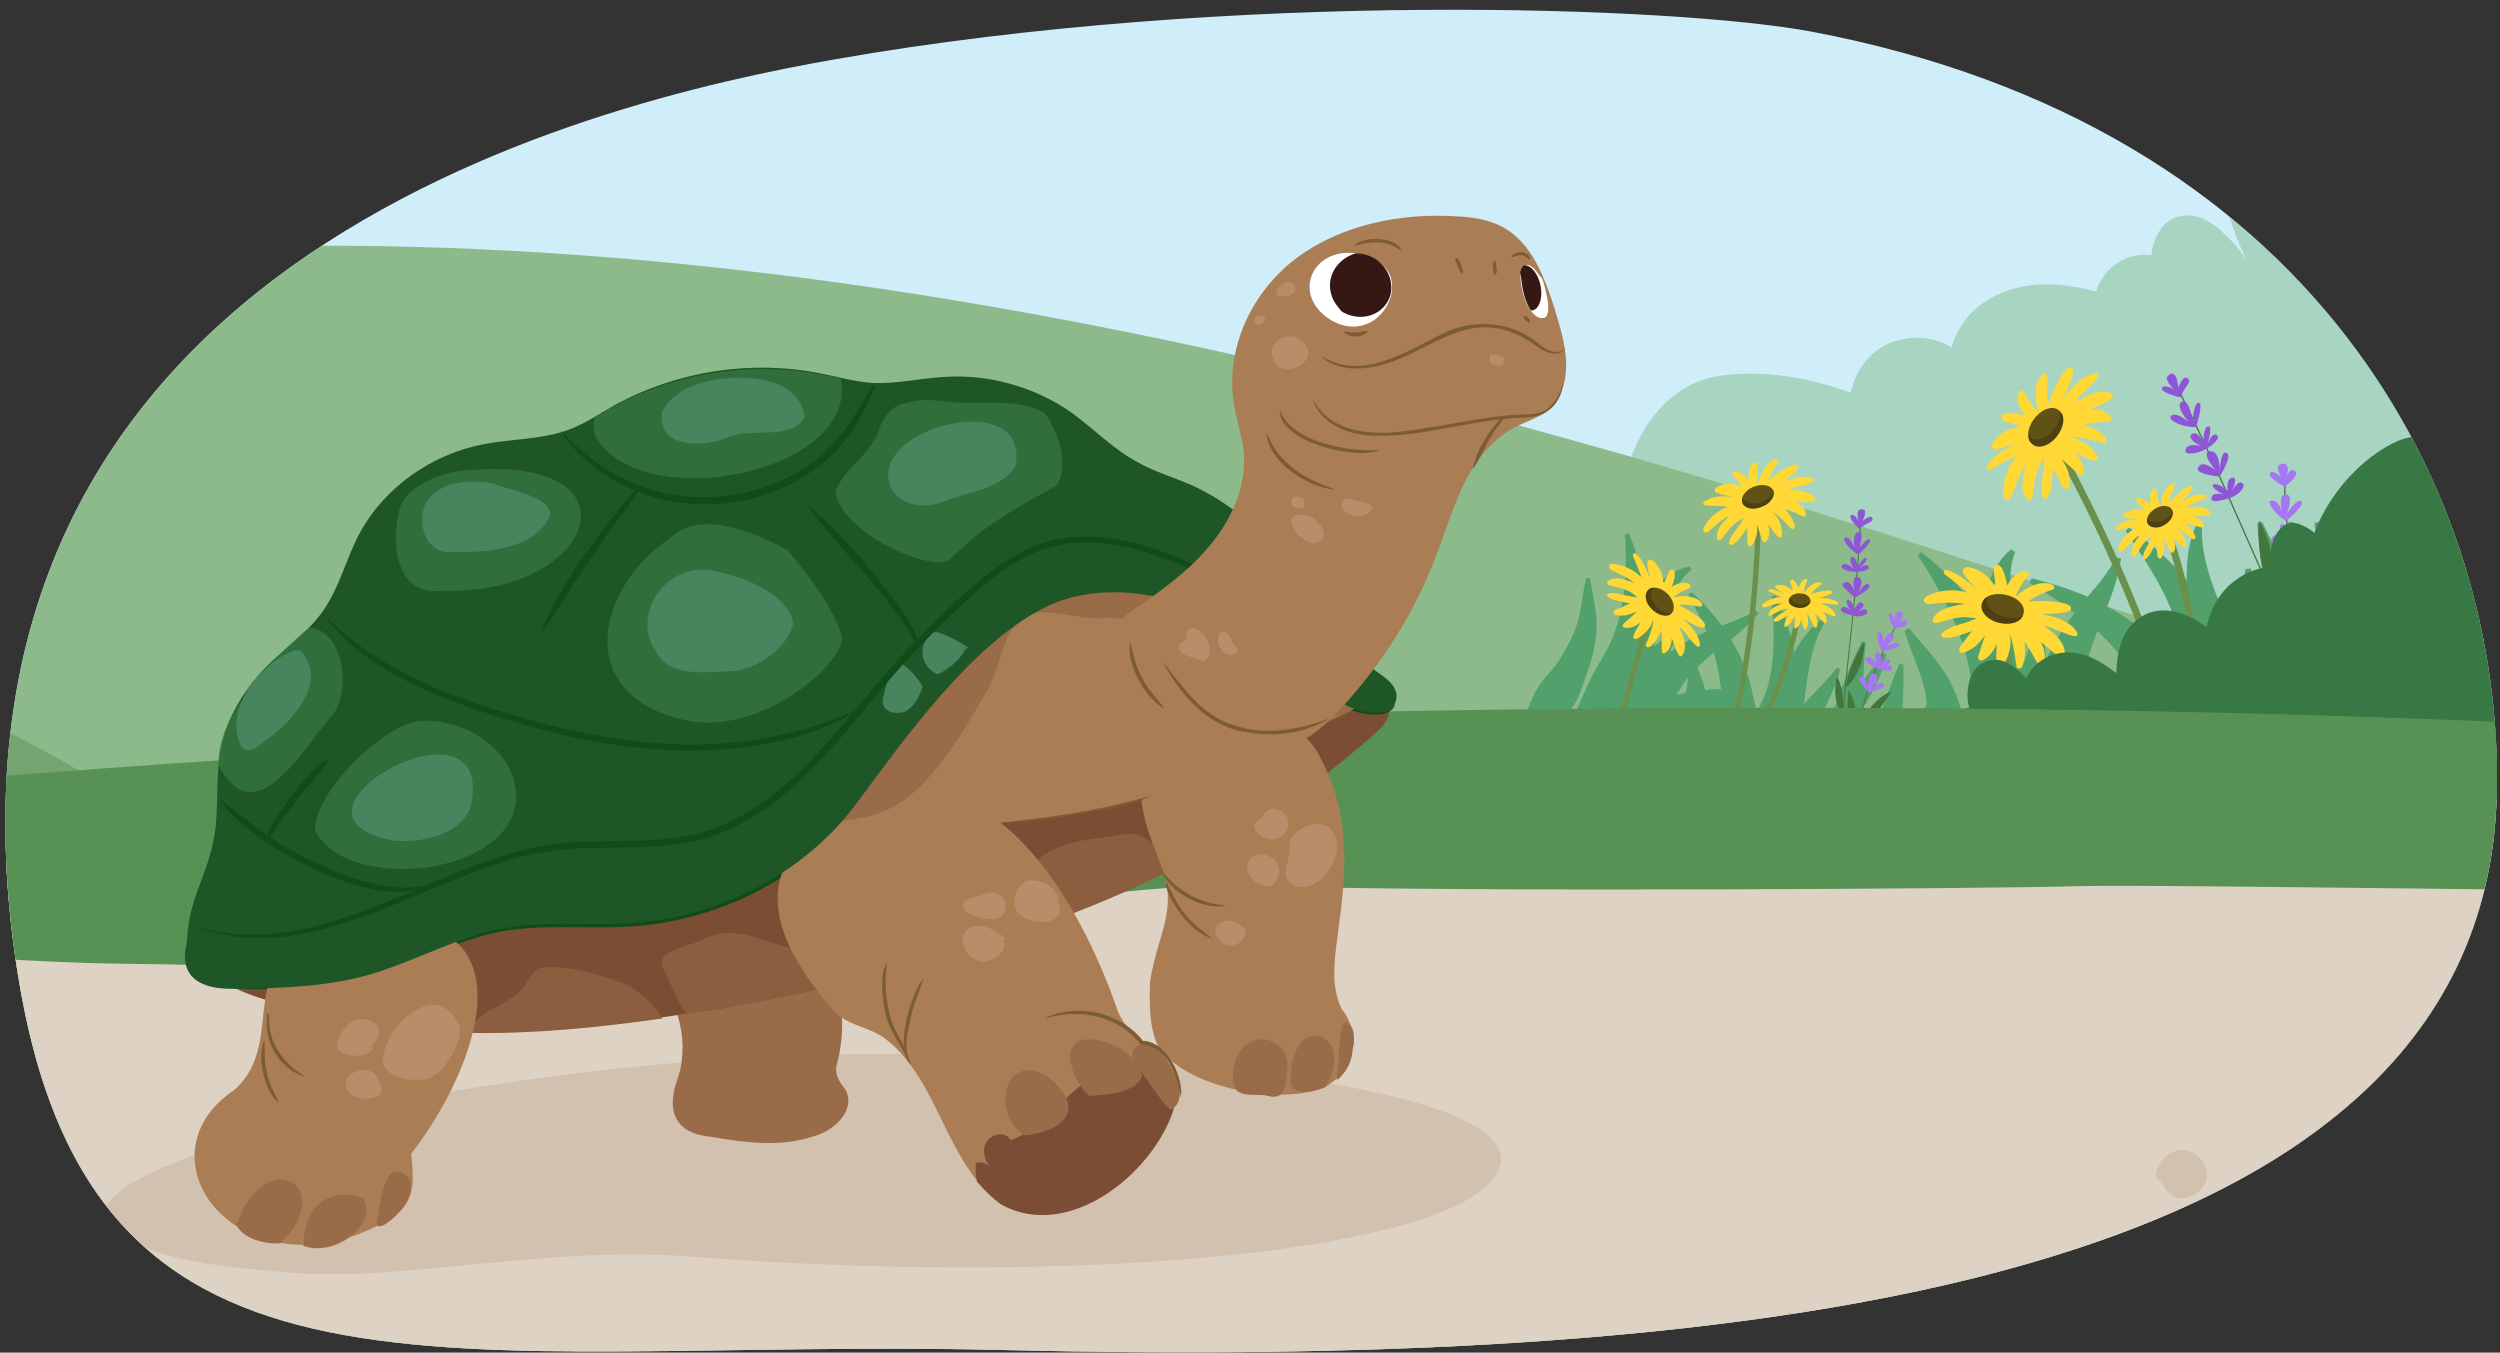 <svg version="1.1" id="Artwork" xmlns="http://www.w3.org/2000/svg" xmlns:xlink="http://www.w3.org/1999/xlink" x="0" y="0" width="380" height="205.6" xml:space="preserve"><rect width="100%" height="100%" fill="#333333" stroke="none"/><style>.st2{opacity:.5;fill:#83ba8b}.st5{fill:#52a06c}.st6{fill:none;stroke:#46773f;stroke-width:.204;stroke-miterlimit:10}.st7{fill:#8e56d6}.st8{fill:#44753d}.st9{fill:#a676f4}.st10{fill:none;stroke:#6a914b;stroke-width:1.067;stroke-miterlimit:10}.st11{fill:#ffd836}.st15,.st16{fill:none;stroke:#46773f;stroke-width:.157;stroke-miterlimit:10}.st16{stroke:#6a914b;stroke-width:.82}.st20{fill:#377844}.st22{fill:#579254}.st24{opacity:.5;fill:#c6b198}.st25{fill:#93c249}.st26{opacity:.46}.st27{fill:#6dcc86}.st28,.st29{fill:none;stroke:#46773f;stroke-width:.477;stroke-miterlimit:10}.st29{stroke:#6a914b;stroke-width:2.492}.st34{fill:#996b48}.st35{fill:#7a4d34}.st36{fill:#8c5e3f}.st37{fill:#47855e}.st38{fill:#0f4c17}.st39{fill:#7c5c33}.st40{fill:#ab7d55}.st41{fill:#ba8d6a}.st43{opacity:.72;fill:#377844}.st44{fill:#fff}.st45{fill:#351713}</style><defs><path id="SVGID_1_" d="M379.5 120.9c-2 77.7-122.3 86.8-227.2 84.3C68.1 203.2 14 219.1 2.7 148-14.4 40.1 89.3 15.6 127 9c60.5-10.6 128-8 148.3-4.2C352 19.3 380.7 75.1 379.5 120.9z"/></defs><clipPath id="SVGID_00000045616400574197195010000016116346472197539226_"><use xlink:href="#SVGID_1_" overflow="visible"/></clipPath><g id="frco5_x5F_02.200g" clip-path="url(#SVGID_00000045616400574197195010000016116346472197539226_)"><path fill="#cfeefa" d="M-142.1-13.8h558.5v301.3h-558.5z"/><path class="st2" d="M180.3 107.6c-.4-1.1 0-11.4.4-12.5.4-.8 1.2-1.3 2-1.7 5-2.5 11.3-2.3 16.3.5-2.8-3-2.9-8.4.2-10.8 2.3-1.8 5.5-1.7 8.4-1.2 3.5.6 6.5 1.5 9.7 3.1-.6-2.5-1.2-5.1-1-7.7.2-2.6 1.3-5.2 3.4-6.5 3.5-2.2 8.2-.1 11.7 2.3.6.4 1.3.9 1.9 1.4 3.4-3.9 9.7-5.7 13.7-2 .2-.9.5-1.7.8-2.6 1.8-5.3 5.5-10.1 10.6-12 2.4-.9 5.1-1.1 7.7-1.1 5.2 0 10.3 1.1 15.2 2.9.6-2.9 2.4-5.6 4.7-6.9 3.1-1.9 7.4-2 10.6 0 .4-1.3 1-2.5 1.8-3.7 3.3-4.8 9.7-6.5 15.5-5.7 1.6.2 3.2.5 4.7.9 1.1-3.6 4.8-6.1 8.4-5.5.3-2.7 1.7-5.3 4.2-5.9 2.2-.6 4.6.5 6.3 2.1 1.7 1.6 3 2.8 4.1 4.9-1.5-3.4-3.1-6.9-3.3-10.6-.2-3.7 1.4-7.7 4.6-9.2 3.7-1.7 8.1.4 11.8 2.4-.1-4.9-3.9-9.4-3.2-14.2.6-4.2 4.7-6.9 8.8-7.4 4.1-.4 8.2.9 12.1 2.2-1.2-2.8-2.4-5.7-3.6-8.5-.6-1.5-1.3-3-1.3-4.6 0-2.5 1.8-4.8 4-5.8s4.8-1 7.2-.5c6.6 1.4 12.2 6 17.2 10.7l24.2-10.9s45 101.3 47.7 105.1c2.8 3.8-128 40.5-128.9 42.3-.9 1.9-151.4-13.2-151.4-13.2-1.9-6.2-4.9-3.6-7.2-10.1zM27.9 36.8c0-.7-2.6-6.2-3.1-6.7-.4-.4-1-.5-1.5-.5-3.3-.2-6.7 1.4-8.8 4.1.8-2.3-.4-5.2-2.6-5.8-1.7-.4-3.4.3-4.8 1.3-1.8 1.1-3.2 2.3-4.6 3.9-.3-1.5-.5-3.1-1.2-4.4-.7-1.4-1.9-2.5-3.4-2.8-2.4-.4-4.5 1.9-5.8 4-.3.4-.5.8-.7 1.2-2.7-1.3-6.6-.8-7.9 2.1-.3-.4-.7-.8-1-1.2-2.2-2.4-5.3-4.2-8.6-4-1.5.1-3 .6-4.5 1.2-2.8 1.2-5.3 3-7.6 5.1-1-1.4-2.6-2.5-4.2-2.7-2.1-.3-4.5.6-5.8 2.5-.5-.6-1.1-1.1-1.8-1.6-2.9-1.8-6.8-1.3-9.8.5-.8.5-1.6 1-2.4 1.6-1.4-1.7-4-2.2-5.8-1-.8-1.4-2.2-2.5-3.7-2.2-1.3.2-2.4 1.3-2.9 2.6s-1 2.2-1.1 3.6c0-2.2.1-4.5-.7-6.5-.8-2.1-2.5-3.9-4.6-3.9-2.4-.1-4.3 2.1-5.9 4.1-1.1-2.7-.1-6-1.6-8.5-1.3-2.1-4.2-2.7-6.5-2-2.3.7-4.2 2.4-6.1 4v-5.5c0-1 0-1.9-.4-2.8-.6-1.4-2.1-2.2-3.5-2.2s-2.8.6-4 1.4c-3.3 2.3-5.2 6.1-6.9 9.8l-15.7-.3s-.9 65.5-1.5 68.2c-.6 2.7 79-7.8 79.9-7C-52.3 87.2 26 44 26 44c-.1-3.8 2.2-3.2 1.9-7.2z"/><path d="M-251 160.6C-40.4-42.3 204.2 52.7 382 113.2c0 0-98.9 105.6-104.3 100.8-5.4-4.9-528.7-53.4-528.7-53.4z" fill="#8cba8a"/><path d="M42 153.4s8.5-59.6-223.1-84.3c-60.4-6.4-49.8 19.2-60.5 53.5 0 0 7 208 13 207.5 6.1-.5 369.9-3.6 369.9-3.6L42 153.4z" fill="#74a571"/><path class="st5" d="m290.2 95.5-.7.3c.8 3 2.2 5.7 2.9 8.4.7 2.6.6 5.4.6 8.1-.1 2.7-1.2 5.4-.9 8.2.2 3.1.6 5.9 1.8 9l.7.2c3.8-3.3 5.9-8.2 5.3-13.1-.8-4.8-1.5-9.7-4-13.9-1.8-2.9-3.9-4.9-5.7-7.2z"/><path class="st5" d="m361 80-.7.3c.3 2.5.2 5-.1 7.5-.3 2-.4 4.1-.5 6.1-1.8-5.1-4.3-9.9-7.2-14.6l-.7.2c.3 2.3.7 4.5 1 6.8.3 1.6.7 4.9.9 6.6.3 2.1.4 4.3.2 6.4-.1.4-.1.8-.1 1.3-.9-2.5-2.3-4.8-3.2-7.2-.2-.5-.5-1.1-.8-1.7.4-4.2 0-8.4-1.3-12.4l-.7.1c0 2.2-.2 4.4-.7 6.5-1.2-2.3-2.3-4.7-3.3-6.6l-.7.2c.3 4.6 1 9.2 1.8 13.8-.1.4-.3.7-.4 1.1-.3.8-.6 1.5-1 2.3-.3-3.4-.4-6.9-1.4-10.3l-.8.1c-.3 2.7-1.1 5.2-1.8 7.9-.1.5-.2 1-.4 1.5-2.1-5.3-4.7-10.4-4.4-16.3l-.7-.2c-1.3 2.7-1.7 5.7-1.6 8.8-2.6-3.1-5.6-5.7-8.8-8l-.5.5c4.3 6.4 9 13.4 8.8 21.3-.9-1.1-1.9-2.1-2.9-3.1-2.5-2.7-5.4-4.9-8.7-6.7.9-2.3 1.7-4.7 2.1-7.3l-.7-.2c-1.2 2.2-2.7 4.1-4.4 6-2.8-1.2-5.7-2.1-8.5-2.8l-.3.7c2.4 1.4 4.7 2.9 6.8 4.6-1.7 2.2-3.1 4.6-4.3 7.1-.1-1.6-.3-3.2-.6-4.8l-.8-.1s-1.4 3.7-2 5.4c-.1-.3-.2-.7-.4-1-.6-1.3-1-2.8-1.1-4.3-.1-4-1.3-7.7.2-11.6l-.6-.4c-2.9 2.3-3.9 6.2-4.7 9.8-2.5-3.6-5.6-6.8-9-9.4l-.5.5c4.6 7 8.6 15 8.4 23.5-.1 4.1.5 8.1.8 12.2.1.9.2 1.8.4 2.9l.7.3c1.9-1.5 3.4-3.4 4.4-5.6.6.9 1.3 1.7 2.2 2.3 0 .5 0 .9.1 1.4.2 1.3.6 2.5 1.4 3.6h.8c.6-.6 1-1.2 1.5-1.7 2.1-2.3 4.4-4.4 5.6-7.3l.8-1.8c.3-.6.6-1.1.9-1.7 0 .2-.1.4-.1.6-.3 1.4.3 2.6.5 4 .2 1.1.3 2.1.6 3.4l.6.5c3.6-.3 6.2-3.7 6.1-7.1 0-2-1.2-3.8-2.1-5.4-.4-.8-1-1.5-1.5-2.2.5-.7 1-1.4 1.6-2.1.5 1 1 1.9 1.4 2.9 1 2.8 2.3 4.8 2.5 7.7.1 1.4-.3 3-1 5l.5.6c2-.3 3.7-1.5 5-3h.1c.7-.5 1.3-1.1 1.8-1.7-.1 1-.2 1.9-.2 2.9l.7.4c1.8-1 3.3-2.2 4.6-3.5.3-.3.6-.6.9-1 1.2 1.5 2.8 2.6 4.7 3.3l.6-.4c.2-3 .1-5.4-.2-8.2-.1-.7-.2-1.4-.4-2 .1-.2.2-.5.2-.7.1-.5.3-1 .4-1.5.6 1.6 1.4 3.1 2.3 4.6v-.3c.5 1.3 1.3 1.7 1.3 3.2l.6.5c1.6-.3 2.6-2.5 3-3.8v-.3c.2-.9.3-1.9.3-2.8.2 1.7.7 3.1.2 4.9l.4.6c2.2.1 4.1-1.7 5.1-3.5.1.6.3 1.3.4 2l.7.4c3.1-1.3 4.8-4.2 5.5-7.1.8-2.8-.4-5.6-1-8.2-1.2-5.3-1.8-10.8-4.6-15.2zm-44.5 26.8c0-.3.1-.7.1-1 0-1.1.1-2.1.2-3.2.4 1 .8 2 1.1 2.9-.4.4-.9.8-1.4 1.3zm4.5-3.6c-1.2-1.1-2.4-2.2-3.6-3.2.4-1.4.9-2.8 1.4-4.1 1.8 1.7 3.4 3.5 4.8 5.6-.9.5-1.7 1.1-2.6 1.7z"/><path class="st6" d="M330 57.3s1.6 2.3 7.5 15.4c8.5 19.1 6.6 15.5 13.1 27.7"/><path class="st7" d="M331.4 60.4s-2.7-.6-2.8-1.3c0-.7 1.4-.3 1.9.2 0 0-1.4-1.5-1.1-2 .4-.6 1-.7 1.3-.1.3.5.4 1.7.4 1.7s.7-1.7 1.2-1.5c.6.2.6.6 0 1.4-.4.5-.9 1.6-.9 1.6zM334.9 67.1s-.8-1.5-1.6-1.2-.2 1.3 1.3 1.9c0 0-2.2-.6-2.4.6-.2.8 1.4.6 2.6.1 1.2-.5 3-2 2.1-2.4-.8-.4-1.4 1.6-1.4 1.6s.9-3 .2-2.9c-.8 0-.8 2.3-.8 2.3zM338.6 74.6s-1.1-1.1-2-1c-.9.1.5 1.3 1.6 1.6 0 0-1.7-.5-2 .3-.4 1.1 1.4.6 2.7.2 1.2-.3 2.7-1.8 1.9-2.3-.8-.5-1.7 1.6-1.7 1.6s1.1-2.2.4-2.4c-1.2-.1-.9 2-.9 2zM332.7 64.2s-1.6-1.5-2.5-1.1c-.9.4.3 1.2 1.7 1.6 1.4.3 1.9.2 1.9.2s1.2-3.7.4-3.7c-.8 0-.9 2.8-.9 2.8s-.5-3.2-1.5-3c-1.5.4.9 3.2.9 3.2zM336.8 71.5s-1.8-1.5-2.5-.7c-.7.7.1 1.1 1.5 1.4s1.6.2 1.6.2 2.2-3.4.9-3.6c-.8-.1-.9 2.8-.9 2.8s.1-3.2-1.5-3c-1.5.2.9 2.9.9 2.9z"/><path class="st8" d="M342.1 87.9s1.5 5.1 4.8 5.6c0 0-2.1-4.3-4.8-5.6zM343.4 79.1s-.6 4.8 1.3 9.9c.1-.1 2-4-1.3-9.9z"/><path class="st6" d="M347.3 72.8s-.5 9.9 4 23.6c.5 1.4.9 3.5.9 3.5"/><path class="st9" d="M347.3 74s-2.5-1.3-2.3-2c.2-.7 1.4.1 1.8.7 0 0-.9-1.6-.4-2 .5-.4 1.1-.3 1.3.3.2.6-.2 1.4-.2 1.4s.7-1.3 1.2-.9c.5.3.4.7-.2 1.4-.5.5-1.2 1.1-1.2 1.1zM348.3 81.3s-.4-1.6-1.3-1.6-.5 1.2.8 2.2c0 0-2-1.2-2.5-.1-.4.8 1.2.9 2.5.8 1.3-.2 3.4-.8 2.7-1.7-.5-.7-1.8 1.1-1.8 1.1s1.5-1.9.5-2.2c-.7-.1-.9 1.5-.9 1.5zM346.9 78s-.4-1.8-1.4-1.9-.5.8.5 1.9c1 1 1.5 1.2 1.5 1.2s3-2.5 2.3-3c-.7-.5-2.2 1.9-2.2 1.9s1-2.6.1-2.9c-1.6-.5-.8 2.8-.8 2.8zM348.6 86.8s-1.3-1.9-2.2-1.4c-.9.5.3 1.1.9 1.3 1.3.6 1.7.7 1.7.7s2.9-2.4 1.7-2.9c-.8-.3-1.6 2.5-1.6 2.5s.9-3.1-.6-3.3c-1.5-.1.1 3.1.1 3.1z"/><path class="st8" d="M345.6 89s2.8 6.9 6.1 7.9c0 0-3-6.5-6.1-7.9z"/><path class="st8" d="M353.1 85s-3.6 3.7-1.4 12.4c0 0 1.3-8.4 1.4-12.4z"/><path class="st10" d="M311.8 66.2s16.6 28.5 19.8 51"/><path class="st11" d="M306.5 67.4c-1 .3-2 .7-3.1.9-.6.1-.8-.7-.5-1 .9-1.2 1.9-2.1 4-2.4-.3-.1.3-.1 0-.2-.8-.3-1.9-.5-2.6-.9-.2-.1 0-.8.2-.9.8-.3 2.2 0 3.2.2 0-.1-.1-.1-.1-.2-.7-1-1.3-2.2-.7-3.3.1-.3.6-.3.8 0 .5 1 1 1.8 1.7 2.6.1.2.3.3.5.5-.7-2-.8-4.7.6-5.8.2-.2.7-.1.7.3 0 1.2-.1 2.2 0 3.4 0 .2.1.5.1.7.1-.1.1-.3.2-.4.5-1.3 1.7-4.1 2.8-4.9.4-.3.8-.1.8.4 0 1-1 3.2-1.4 4.1.3-.4.6-.8.9-1.1.9-1.2 2.4-2.5 3.9-2.7.4 0 .6.3.4.6-.8 1.2-2.1 2.1-3.1 3.3-.2.2-.3.4-.4.6.3-.2.5-.4.8-.5 1.2-.8 3.6-1.7 4.9-.7.2.1.2.3 0 .4-.8.9-2.4 1.3-3.4 1.9 1.2-.1 2.5.1 3.2 1.1.2.3 0 .6-.3.6-1.4.2-2.6.2-3.9.6 1.3.3 2.5.9 3.3 1.9.3.3.1 1-.4.8-1.3-.4-2.6-.7-3.9-.9-.3 0-.6-.1-.9 0 .2.1.5.2.7.2 1.3.5 2.6 1.5 3.3 2.7.2.4-.1.8-.5.7-1.1-.2-1.9-.7-2.9-1.2.8.9 1.5 2 1.3 3.1 0 .4-.5.4-.7.2-1-.8-2.7-2.5-2.5-2.2.3.6.7 1.2.9 1.9.1.3.6 3-.5 2.5-.4-.2-.5-.5-.7-.9-.2-.5-.5-.9-.7-1.4l-.4-.8c-.2 1.3-.1 3.4-.9 4.4-.2.3-.6.3-.7-.1-.4-1.3-.1-2.7.1-4 .1-.5.1-1.1 0-1.7-.3.4-.5.8-.7 1.3-.7 1.5-.7 3-1 4.6-.1.3-.5.5-.8.2-1.1-1.3-.7-3.1-.3-4.6.1-.3.2-.5.2-.8-1 1.5-1.5 3.1-2.2 4.8-.3.9-1.2 1-1.3-.1-.1-1.8.5-3.8 1.5-5.2.1-.2.3-.4.5-.7-1.4.6-2.6 1.3-4 2.1-.3.2-.7-.1-.5-.5 1-1.8 2.9-2.7 4.5-3.5z"/><defs><path id="SVGID_00000163794730980039577060000013881873243707734435_" d="M309.4 63.4c-1.2 1.4-1.5 3.2-.6 4 .8.9 2.5.5 3.7-.9 1.2-1.4 1.5-3.2.6-4-.9-.9-2.5-.5-3.7.9z"/></defs><use xlink:href="#SVGID_00000163794730980039577060000013881873243707734435_" overflow="visible" fill="#605115"/><clipPath id="SVGID_00000039121333501533215140000014246878007257355146_"><use xlink:href="#SVGID_00000163794730980039577060000013881873243707734435_" overflow="visible"/></clipPath><path d="M308.4 66.3c.8.9 2.5.5 3.7-.9.9-1.1 1.3-2.4 1-3.3l2.1-.8.4 4.1-6.7 6.2-2.4-2.9 1.8-2.7c-.1.1 0 .2.1.3z" opacity=".4" clip-path="url(#SVGID_00000039121333501533215140000014246878007257355146_)" fill="#30290a"/><path class="st10" d="M303.6 92.6s4.8 27.3 11.9 36.2M335.2 113.2c-1-11.2-2.1-22.8-6.1-33.3"/><g><path class="st11" d="M300.4 89.5c-.7-.8-1.5-1.5-2-2.4-.3-.5.3-1 .8-.9 1.5.3 2.7.9 3.9 2.7 0-.3.2.2.2-.1-.1-.8-.3-1.9-.2-2.7 0-.2.7-.3.9-.1.6.6.9 2 1.1 3 0-.1.1-.1.1-.2.6-1 1.5-2 2.8-2 .3 0 .5.4.3.7-.7.8-1.2 1.6-1.7 2.6-.1.2-.2.4-.2.6 1.5-1.5 4-2.6 5.6-1.8.3.1.4.6 0 .7-1.1.4-2.1.8-3.1 1.4-.2.1-.4.3-.6.4h.5c1.4-.1 4.4-.1 5.7.6.4.2.4.7 0 .9-.9.4-3.3.4-4.3.4.5.1 1 .2 1.4.3 1.5.4 3.3 1.1 4.1 2.5.2.3 0 .7-.4.6-1.4-.3-2.8-1.1-4.2-1.5-.2-.1-.5-.1-.7-.2.3.2.6.3.8.5 1.2.8 3 2.6 2.6 4.2 0 .2-.2.3-.4.2-1.2-.4-2.1-1.6-3.2-2.3.6 1.1.9 2.4.3 3.3-.2.3-.5.2-.7 0-.8-1.1-1.2-2.3-2.1-3.4.2 1.3.1 2.6-.3 3.8-.2.4-.9.5-.9-.1-.2-1.3-.4-2.7-.7-3.9l-.3-.9c0 .2 0 .5.1.7.1 1.4-.4 3-1.2 4.1-.2.3-.7.2-.8-.2-.3-1-.1-2.1-.1-3.1-.5 1.1-1.2 2.1-2.3 2.5-.3.1-.6-.3-.5-.6.3-1.3 1.2-3.5 1-3.2-.4.6-.9 1.1-1.4 1.6-.3.2-2.5 1.8-2.5.6 0-.4.3-.7.5-1l.9-1.2s.5-.7.6-.7c-1.3.4-3.2 1.3-4.4 1-.3-.1-.5-.4-.2-.7 1-.9 2.4-1.2 3.7-1.6.5-.2 1-.4 1.6-.6-.5-.1-1-.1-1.5-.2-1.7-.1-3.1.6-4.7.9-.3.1-.7-.3-.5-.6.7-1.5 2.6-1.9 4.1-2.2.3 0 .5-.1.8-.1-1.8-.3-3.4-.2-5.3 0-.9.1-1.4-.7-.5-1.2 1.6-.8 3.6-1.1 5.4-.7.2.1.5.1.8.2-1.1-1-2.3-1.9-3.5-2.8-.3-.2-.1-.7.2-.7 1.6.4 3.2 1.7 4.6 2.9z"/><defs><path id="SVGID_00000000933823870772854310000010040863282257827989_" d="M305.2 90.5c-1.7-.5-3.5-.1-3.9 1.1-.5 1.1.6 2.5 2.3 3 1.7.5 3.5.1 3.9-1.1.5-1.2-.5-2.5-2.3-3z"/></defs><use xlink:href="#SVGID_00000000933823870772854310000010040863282257827989_" overflow="visible" fill="#605115"/><clipPath id="SVGID_00000107587684066888518880000005679535170381039263_"><use xlink:href="#SVGID_00000000933823870772854310000010040863282257827989_" overflow="visible"/></clipPath><path d="M302.1 90.7c-.5 1.1.6 2.5 2.3 3 1.3.4 2.7.2 3.5-.4l1.5 1.6-3.6 2-8.4-3.6 1.6-3.4 3.2.5c0 .1 0 .2-.1.3z" opacity=".4" clip-path="url(#SVGID_00000107587684066888518880000005679535170381039263_)" fill="#30290a"/></g><g><path class="st11" d="M325.1 78.9c-.7-.1-1.4-.1-2.1-.2-.4-.1-.3-.6 0-.7.8-.5 1.7-.8 3-.5-.1-.1.2 0 0-.1-.4-.3-1-.7-1.3-1.2-.1-.1.2-.5.3-.5.6 0 1.3.5 1.9.9v-.1c-.2-.7-.2-1.6.4-2.2.1-.1.4 0 .5.2 0 .7.2 1.3.4 2 0 .1.1.3.2.4.1-1.4.7-3 1.8-3.4.2-.1.5.1.4.3-.3.7-.6 1.3-.8 2.1 0 .2-.1.3-.1.5.1-.1.1-.2.2-.2.6-.7 2-2 2.9-2.3.3-.1.5.2.4.4-.2.6-1.4 1.7-1.8 2.1.3-.2.6-.3.8-.5.8-.5 2-.9 3-.7.2.1.3.3.1.5-.8.5-1.8.7-2.6 1.2-.1.1-.3.2-.4.3.2 0 .4-.1.6-.1.9-.2 2.6-.1 3.1.8.1.1 0 .2-.1.3-.7.3-1.7.2-2.5.3.8.2 1.5.7 1.6 1.4 0 .2-.2.3-.3.3-.9-.2-1.6-.5-2.5-.6.7.5 1.2 1.2 1.5 1.9.1.3-.2.6-.5.4-.7-.6-1.4-1.1-2.1-1.5-.2-.1-.4-.2-.5-.3.1.1.2.2.4.3.7.6 1.2 1.5 1.3 2.4 0 .3-.2.4-.5.3-.6-.3-1-.9-1.4-1.4.2.7.4 1.5 0 2.2-.1.2-.4.1-.5 0-.4-.7-1-2.2-1-1.9.1.4.1.9.1 1.4 0 .2-.4 2-.9 1.4-.2-.2-.2-.4-.2-.7 0-.3-.1-.7-.1-1l-.1-.6c-.4.8-.9 2-1.6 2.5-.2.1-.4 0-.4-.2.1-.9.6-1.6 1-2.4.2-.3.3-.7.4-1-.3.2-.5.4-.7.6-.8.7-1.2 1.6-1.8 2.5-.1.2-.4.2-.5 0-.3-1 .3-2.1.9-2.8.1-.1.2-.3.3-.4-1 .6-1.7 1.5-2.5 2.3-.4.4-1 .3-.8-.4.4-1.1 1.2-2.1 2.2-2.7.1-.1.3-.2.5-.3-1 0-1.9.2-2.9.3-.2 0-.4-.2-.2-.4.9-1 2.2-1.1 3.5-1.2z"/><defs><path id="SVGID_00000060732897567544892110000009824209153199807137_" d="M327.8 77.2c-1 .5-1.7 1.5-1.4 2.3.3.7 1.4.9 2.4.4s1.7-1.5 1.4-2.3c-.3-.8-1.4-.9-2.4-.4z"/></defs><use xlink:href="#SVGID_00000060732897567544892110000009824209153199807137_" overflow="visible" fill="#605115"/><clipPath id="SVGID_00000051372561798241140340000017620866431517176470_"><use xlink:href="#SVGID_00000060732897567544892110000009824209153199807137_" overflow="visible"/></clipPath><path d="M326.4 78.7c.3.7 1.4.9 2.4.4.8-.4 1.4-1.1 1.4-1.8h1.4l-.8 2.5-5.5 2.1-.7-2.3 1.7-1.2c.1.2.1.2.1.3z" opacity=".4" clip-path="url(#SVGID_00000051372561798241140340000017620866431517176470_)" fill="#30290a"/></g><g><path class="st5" d="M241.7 87.9h-.6c-.6 2.3-.7 4.7-1.3 6.7-.6 2-1.6 3.8-2.7 5.6-1.1 1.8-2.8 3.1-3.8 5.1-1 2.1-1.9 4.2-2.3 6.7l.4.4c3.8-.7 7.1-3.2 8.6-6.7 1.3-3.5 2.7-7 2.7-10.8-.1-2.6-.7-4.7-1-7z"/><path class="st5" d="m294.7 104.8-.6-.1c-.8 1.8-1.8 3.4-2.9 4.9-1 1.2-1.8 2.6-2.7 3.9.7-4.1.9-8.2.8-12.5l-.6-.1c-.7 1.6-1.3 3.3-1.9 4.9-.4 1.2-1.4 3.6-1.9 4.7-.7 1.5-1.4 3-2.3 4.3-.2.3-.4.5-.6.8.3-2 .3-4.1.6-6 .1-.5.1-.9.2-1.4 1.8-2.7 3.3-5.6 3.9-8.7l-.5-.2c-.9 1.5-1.9 2.8-3 4.1.1-2 .2-4 .4-5.7l-.6-.2c-1.6 3.2-2.9 6.5-4.1 9.9-.2.2-.5.4-.7.6-.5.4-1 .8-1.5 1.1 1.1-2.4 2.4-4.8 3-7.4l-.5-.2c-1.3 1.7-2.7 3.1-4.2 4.6-.3.3-.5.6-.8.9.6-4.3.9-8.8 3.3-12.6l-.4-.4c-1.9 1.3-3.3 3.2-4.4 5.2-.5-3-1.5-6-2.8-8.7l-.6.1c.4 5.9.9 12.4-2.3 17.6-.2-1.1-.5-2.1-.7-3.2-.6-2.8-1.7-5.4-3.2-7.8 1.5-1.2 3-2.5 4.2-4l-.4-.4c-1.6 1-3.4 1.6-5.2 2.3-1.4-1.9-2.9-3.6-4.6-5.1l-.5.4c1 1.9 2 3.7 2.8 5.6-1.9.8-3.8 1.9-5.6 3.1.5-1.1 1-2.3 1.5-3.4l-.5-.3s-2.3 2-3.4 2.9c.1-.3.1-.5.1-.8.1-1.1.4-2.3 1-3.3 1.4-2.7 2.1-5.6 4.6-7.6l-.2-.5c-2.8.4-5 2.7-6.9 4.7-.3-3.3-1.1-6.7-2.4-9.7l-.6.1c.4 6.5 0 13.3-3.5 18.9-1.7 2.7-2.8 5.5-4.1 8.4-.3.6-.6 1.3-.9 2.1l.4.5c1.8-.2 3.6-1 5.1-2 0 .8.2 1.7.6 2.4-.2.3-.3.6-.5 1-.4.9-.6 1.9-.4 2.9l.5.3c.7-.2 1.1-.4 1.7-.5 2.3-.7 4.6-1.3 6.5-2.7l1.2-.9c.4-.3.8-.5 1.3-.7-.1.1-.2.2-.3.4-.8.8-.8 1.9-1.2 2.9-.3.8-.6 1.5-.9 2.5l.2.5c2.5 1.2 5.5 0 6.8-2.4.7-1.3.7-3 .7-4.4 0-.7-.1-1.4-.2-2 .6-.3 1.2-.5 1.8-.8 0 .8-.1 1.7-.2 2.5-.4 2.3-.3 4.1-1.3 6.1-.5.9-1.4 1.9-2.6 3l.1.6c1.5.6 3.1.5 4.5-.1l.1.1c.6-.1 1.2-.2 1.8-.4-.4.6-.8 1.2-1.2 1.9l.3.5c1.6 0 3-.2 4.4-.6.3-.1.7-.2 1-.3.3 1.5.9 2.8 1.9 4h.6c1.3-1.9 2.2-3.6 3-5.5.2-.5.4-1 .5-1.5.1-.1.3-.2.4-.4.3-.3.6-.5.8-.8-.2 1.3-.2 2.6-.2 3.9l.1-.2c-.1 1.1.2 1.6-.4 2.6l.2.5c1.2.4 2.7-.7 3.5-1.4l.1-.2c.5-.6.9-1.1 1.3-1.7-.5 1.2-.7 2.4-1.8 3.3l.1.6c1.4.9 3.4.5 4.7-.4-.2.5-.3 1-.5 1.5l.3.5c2.6.3 4.9-1 6.4-2.6 1.6-1.6 1.9-3.9 2.5-5.9 1-4.5 2.7-8.4 2.5-12.4zm-39.9.8c.1-.2.3-.4.4-.6.4-.7.9-1.4 1.4-2-.1.8-.2 1.6-.4 2.4-.4 0-.9.1-1.4.2zm4.4-.7c-.3-1.2-.8-2.4-1.2-3.5.8-.8 1.7-1.5 2.5-2.2.5 1.8.9 3.7 1.1 5.6-.8-.1-1.6 0-2.4.1z"/><path class="st15" d="M282.8 77.8s.2 2.1-.9 13.1c-1.6 16-1.6 12.8-1.9 23.4"/><path class="st7" d="M282.6 80.4s-1.6-1.5-1.3-2 1 .3 1.2.9c0 0-.4-1.5.1-1.8.5-.2.9-.1.9.4s-.4 1.3-.4 1.3 1.1-.9 1.4-.6c.3.3.1.6-.5.9-.7.3-1.4.9-1.4.9zM282.3 86.2s0-1.3-.6-1.5c-.6-.2-.6.8.1 1.8 0 0-1.2-1.2-1.8-.6-.4.5.7.9 1.7 1 1 .1 2.7-.2 2.3-.8-.4-.6-1.6.5-1.6.5s1.8-1.6 1.2-1.8c-.4-.1-1.3 1.4-1.3 1.4zM281.9 92.6s-.3-1.1-.9-1.4c-.6-.3-.2 1.1.4 1.7 0 0-.9-1-1.4-.5-.7.6.7.9 1.7 1.2s2.4-.2 2.1-.8-1.7.4-1.7.4 1.5-1 1.1-1.4c-.7-.8-1.3.8-1.3.8zM281.9 83.4s-.5-1.6-1.2-1.7c-.8-.1-.3.9.6 1.7.8.8 1.2.9 1.2.9s2.2-2 1.7-2.3c-.5-.3-1.7 1.5-1.7 1.5s.9-2.4.2-2.6c-1.3-.3-.8 2.5-.8 2.5zM281.9 89.9s-.6-1.7-1.4-1.4c-.8.2-.4.7.5 1.5.8.8 1 .8 1 .8s2.8-1.4 2-2c-.5-.4-1.7 1.5-1.7 1.5s1.3-2.1.2-2.6c-1.2-.5-.6 2.2-.6 2.2z"/><path class="st8" d="M279.2 102.8s-1 4 1 5.6c0 0 .2-3.7-1-5.6zM283.4 97.5s-2.2 3-2.9 7.1c0-.1 2.8-2 2.9-7.1z"/><g><path class="st15" d="M288.4 94.8s-4.1 6.4-6.4 17.3c-.2 1.1-.8 2.7-.8 2.7"/><path class="st9" d="M287.9 95.5s-1.1-1.8-.8-2.2c.4-.4.9.6.9 1.2 0 0 0-1.4.5-1.5.5-.1.9.2.7.7s-.6.9-.6.9 1-.6 1.2-.2c.2.4 0 .7-.7.9-.5.1-1.2.2-1.2.2zM285.8 100.8s.4-1.2-.2-1.6c-.6-.3-.8.6-.3 1.8 0 0-.9-1.5-1.6-1-.5.4.5 1.1 1.4 1.5.9.4 2.6.8 2.5-.1-.1-.7-1.6.1-1.6.1s1.8-.7 1.2-1.2c-.7-.5-1.4.5-1.4.5zM286.1 98s.4-1.3-.2-1.8c-.6-.4-.7.3-.4 1.4s.6 1.4.6 1.4 2.9-.5 2.7-1.1c-.3-.6-2.2.4-2.2.4s1.7-1.3 1.2-1.9c-.9-.8-1.7 1.6-1.7 1.6zM283.9 104.6s-.2-1.8-.9-1.8c-.8 0-.2.9.1 1.3.7.9.9 1.1.9 1.1s2.9-.5 2.3-1.3c-.4-.5-2 1-2 1s1.8-1.7.8-2.4c-1.1-.7-1.2 2.1-1.2 2.1z"/><path class="st8" d="M281 104.9s-.8 5.6 1 7.6c.1 0 .6-5.4-1-7.6z"/><path class="st8" d="M287.5 105.1s-3.9 1.1-5.7 7.7c.1 0 4.1-5.1 5.7-7.7z"/></g><g><path class="st16" d="M267.3 76.7s.1 25.4-6.4 41.5"/><path class="st11" d="M263.3 75.5c-.8-.2-1.6-.3-2.4-.6-.4-.2-.3-.7.1-.9 1.1-.5 2.1-.7 3.6-.1-.1-.2.2 0 .1-.2-.4-.5-1.1-1-1.4-1.6-.1-.2.3-.5.5-.5.7.1 1.5.8 2 1.3v-.1c-.1-.9 0-1.9.8-2.5.2-.1.5 0 .5.3-.1.8 0 1.6.1 2.4 0 .2.1.3.1.5.3-1.6 1.3-3.4 2.6-3.7.2 0 .5.2.4.4-.5.8-1 1.4-1.3 2.3-.1.2-.1.3-.2.5.1-.1.2-.2.3-.2.8-.7 2.7-2.1 3.8-2.2.3 0 .6.3.4.6-.4.7-1.9 1.8-2.5 2.2.3-.2.7-.3 1-.4 1.1-.4 2.6-.8 3.7-.3.3.1.3.4 0 .6-1 .5-2.2.6-3.3 1-.2.1-.4.2-.5.2h.7c1.1 0 3 .2 3.5 1.4.1.1 0 .2-.1.3-.9.3-2.1 0-3 0 .9.4 1.7 1.1 1.7 2 0 .2-.2.4-.4.3-1-.4-1.8-.9-2.8-1.1.7.7 1.3 1.6 1.5 2.5.1.3-.3.7-.6.4-.7-.8-1.4-1.5-2.2-2.1-.2-.2-.4-.3-.6-.4.1.1.2.3.4.4.7.8 1.1 2 1.1 3.1 0 .3-.4.5-.6.3-.6-.5-1-1.2-1.5-1.9.2.9.2 1.9-.3 2.6-.2.2-.5.1-.6-.1-.4-.9-.8-2.7-.8-2.4 0 .5 0 1.1-.1 1.6-.1.3-.7 2.2-1.3 1.5-.2-.3-.1-.5-.1-.8v-1.9c-.6.8-1.4 2.2-2.3 2.6-.2.1-.5 0-.5-.3.2-1 1-1.8 1.6-2.7.2-.3.5-.7.7-1.1-.3.2-.7.4-1 .6-1.1.7-1.6 1.7-2.5 2.7-.2.2-.6.1-.6-.1-.2-1.3.7-2.4 1.6-3.2.1-.1.3-.3.5-.4-1.3.6-2.2 1.4-3.3 2.4-.5.5-1.2.2-.8-.5.6-1.3 1.8-2.3 3-2.9l.6-.3c-1.1-.1-2.3-.1-3.4-.2-.3 0-.4-.4-.2-.5 1.3-1 2.9-.9 4.3-.8z"/><defs><path id="SVGID_00000145743533828122396780000000544134022137517469_" d="M266.8 73.9c-1.3.4-2.2 1.5-2 2.4.2.9 1.5 1.3 2.8.8 1.3-.4 2.2-1.5 2-2.4-.3-.9-1.5-1.2-2.8-.8z"/></defs><use xlink:href="#SVGID_00000145743533828122396780000000544134022137517469_" overflow="visible" fill="#605115"/><clipPath id="SVGID_00000170988219395144309080000002996712161115437201_"><use xlink:href="#SVGID_00000145743533828122396780000000544134022137517469_" overflow="visible"/></clipPath><path d="M264.9 75.5c.2.9 1.5 1.3 2.8.8 1-.4 1.8-1.1 2-1.8l1.7.3-1.3 2.8-6.8 1.5-.5-2.8 2.2-1.1c-.1.1-.1.2-.1.3z" opacity=".4" clip-path="url(#SVGID_00000170988219395144309080000002996712161115437201_)" fill="#30290a"/></g><path class="st16" d="M251.7 91.2s-7.3 20-6 28.7M264.8 117c3.6-7.9 7.4-16 8.7-24.5"/><g><path class="st11" d="M250.8 87.9c-.2-.8-.4-1.6-.4-2.4 0-.5.6-.5.8-.3.9.8 1.5 1.6 1.6 3.3.1-.2.1.2.2 0 .3-.6.5-1.4.9-1.9.1-.1.6.1.6.2.2.6-.1 1.7-.4 2.4 0 0 .1 0 .1-.1.8-.4 1.8-.8 2.6-.3.2.1.2.5 0 .6-.8.3-1.4.6-2.1 1.1-.1.1-.3.2-.4.3 1.6-.4 3.6-.2 4.4.9.1.2 0 .6-.3.5-.9-.1-1.7-.3-2.6-.3-.2 0-.4 0-.5.1.1.1.2.1.3.2 1 .5 3 1.6 3.5 2.6.2.3 0 .6-.3.6-.8 0-2.4-1-3-1.4l.8.8c.8.8 1.7 2 1.8 3.2 0 .3-.3.4-.5.2-.9-.7-1.4-1.8-2.3-2.6l-.4-.4c.1.2.2.4.3.7.5 1 1 2.9.1 3.8-.1.1-.2.1-.3 0-.6-.7-.8-1.9-1.2-2.7 0 .9-.3 1.9-1.1 2.3-.2.1-.4-.1-.4-.3-.1-1.1.1-2-.1-3.1-.4.9-.9 1.8-1.7 2.4-.3.2-.8 0-.6-.4.4-.9.8-1.9 1-2.9.1-.2.1-.5.1-.7-.1.2-.2.3-.2.5-.5 1-1.4 1.8-2.3 2.3-.3.1-.6-.1-.5-.4.2-.8.7-1.4 1.1-2.1-.7.5-1.6 1-2.5.8-.3-.1-.3-.4-.1-.6.7-.7 2.2-1.9 1.9-1.8-.5.2-1 .4-1.5.5-.3.1-2.4.2-1.9-.6.2-.3.4-.3.7-.4.4-.1.7-.3 1.1-.5 0 0 .6-.2.6-.3-1-.2-2.6-.4-3.3-1-.2-.2-.2-.5.1-.5 1-.2 2.1.2 3.1.4.4.1.8.1 1.3.2-.3-.2-.6-.5-.9-.7-1.1-.7-2.3-.8-3.5-1.2-.2-.1-.3-.5-.1-.6 1.1-.7 2.4-.3 3.5.1l.6.3c-1-.9-2.2-1.4-3.5-2-.6-.3-.6-1 .1-1 1.4.1 2.8.7 3.9 1.6.1.1.3.3.5.4-.4-1.1-.8-2.1-1.3-3.2-.1-.3.2-.5.4-.4 1.1.9 1.6 2.4 2.2 3.8z"/><defs><path id="SVGID_00000177468339189480490540000000152724377645757596_" d="M253.6 90.4c-.9-1-2.3-1.4-3-.8-.7.6-.6 1.9.4 2.9.9 1 2.3 1.4 3 .8.7-.6.5-1.9-.4-2.9z"/></defs><use xlink:href="#SVGID_00000177468339189480490540000000152724377645757596_" overflow="visible" fill="#605115"/><clipPath id="SVGID_00000153706153092752314110000014034439850831182253_"><use xlink:href="#SVGID_00000177468339189480490540000000152724377645757596_" overflow="visible"/></clipPath><path d="M251.4 89.3c-.7.6-.6 1.9.4 2.9.7.8 1.7 1.2 2.5 1l.4 1.6-3.1-.1-4.2-5.6 2.4-1.6 1.9 1.6c-.1.1-.2.2-.3.2z" opacity=".4" clip-path="url(#SVGID_00000153706153092752314110000014034439850831182253_)" fill="#30290a"/></g><g><path class="st11" d="M271.2 90.3c-.4-.3-.9-.6-1.3-.9-.2-.2 0-.5.3-.5.8 0 1.4.1 2.2.8 0-.1.1.1.1-.1-.1-.4-.4-.9-.4-1.3 0-.1.3-.2.4-.2.4.2.7.9.9 1.3v-.1c.2-.6.5-1.2 1.1-1.3.1 0 .3.1.2.3-.2.5-.4.9-.5 1.5v.3c.6-.9 1.6-1.7 2.5-1.6.2 0 .3.2.1.4-.5.3-.9.6-1.3 1.1-.1.1-.2.2-.2.3.1 0 .1 0 .2-.1.7-.2 2.1-.6 2.8-.4.2.1.3.3.1.4-.4.3-1.6.6-2 .7h.7c.7 0 1.7.2 2.3.7.1.1.1.3-.1.3-.7 0-1.5-.2-2.2-.2h-.4c.2 0 .3.1.5.2.7.3 1.8.9 1.8 1.7 0 .1-.1.1-.1.1-.6 0-1.2-.5-1.8-.7.4.5.7 1 .5 1.6-.1.2-.2.2-.3.1-.5-.5-.9-1-1.4-1.4.3.6.4 1.3.3 1.9 0 .2-.4.3-.5.1-.2-.6-.5-1.2-.8-1.8-.1-.1-.2-.3-.3-.4 0 .1.1.2.1.3.2.7.2 1.5-.1 2.1-.1.2-.3.2-.4 0-.3-.5-.3-1-.4-1.5-.1.6-.3 1.2-.8 1.5-.2.1-.3-.1-.3-.2 0-.6.2-1.9.1-1.7-.1.3-.3.6-.5.9-.1.2-1 1.2-1.1.6 0-.2.1-.4.1-.5.1-.2.2-.5.3-.7l.2-.4c-.6.3-1.4 1-2 1-.2 0-.3-.2-.2-.3.4-.5 1-.9 1.6-1.2.2-.1.5-.3.7-.5-.2 0-.5.1-.7.1-.8.2-1.4.6-2.1 1-.1.1-.4-.1-.3-.2.2-.8 1-1.2 1.7-1.5.1-.1.3-.1.4-.2-.9 0-1.7.3-2.5.6-.4.1-.8-.2-.4-.5.7-.6 1.6-1 2.5-1h.4c-.7-.3-1.3-.6-2-.9-.2-.1-.1-.3 0-.3.5-.2 1.5.3 2.3.7z"/><defs><path id="SVGID_00000104689514685837326110000009691817582829100684_" d="M273.7 90.2c-.9-.1-1.7.4-1.8 1-.1.6.6 1.1 1.5 1.2.9.1 1.7-.4 1.8-1 0-.6-.6-1.2-1.5-1.2z"/></defs><use xlink:href="#SVGID_00000104689514685837326110000009691817582829100684_" overflow="visible" fill="#605115"/><clipPath id="SVGID_00000183933979612614649370000004123662477177038988_"><use xlink:href="#SVGID_00000104689514685837326110000009691817582829100684_" overflow="visible"/></clipPath><path d="M272.2 90.7c-.1.6.6 1.1 1.5 1.2.7 0 1.3-.2 1.6-.6l.9.6-1.5 1.4-4.5-.7.4-1.8 1.6-.1c0-.2 0-.1 0 0z" opacity=".4" clip-path="url(#SVGID_00000183933979612614649370000004123662477177038988_)" fill="#30290a"/></g></g><g><path class="st20" d="M574.5 143.1 570 109c1.2-2.5 1.5-5.8.1-8.9-1.3-2.8-3.8-4.8-6.6-5.9.2-2-.4-4.1-2-6-1-1.2-2.3-2-3.6-2.4.9-2.3 1.4-4.8 0-7.3-1.2-2.2-3.5-3-5.3-2.1-1.3.6-2.2 1.7-3.1 2.9-.7-.8-1.6-1.5-2.5-2-4-2.1-8.3-1.4-12.3-.1-.5-3.1-2.4-5.9-4.8-7.1-2.3-1.1-4.7-1.3-7.1-1.1 0-.9-.1-1.8-.4-2.7-1-3-3.1-4.1-5.4-3.4-1.5.4-2.7 2-3.7 3.7-.6-.8-1.3-1.4-2.1-1.8-3.5-1.7-6.8-.7-9.7 2.2-.6.6-1.2 1.3-1.8 1.9-.7-3.1-2.3-5.9-4.7-7.1-3.6-1.8-7.3.1-10.2 3.4-1.2-2.3-2.9-4.2-4.8-5.3-2.2-1.3-4.5-1.7-6.7-1.3-.1-.8-.2-1.5-.5-2.2-.9-2.4-3.1-4.4-5.1-3.2-1.8 1.1-2.9 2.8-3.8 4.8-1.7-1-3.5-1.5-5.3-1.2-2.3.4-4.8 1.8-7.1 3.9-3.3-4.4-9-6.2-13.2-3.7-2.4 1.4-4.6 3.9-6.3 6.9-1.5-3-4.4-5.2-7.1-4.5-4 1-8.2 4.7-10.6 9.6-1.9-3.3-5.1-5.5-8.6-5.6-1 0-2 .1-3 .4V63c.3-5.8-4.6-9.1-7.7-5-1 1.3-1.8 3-2.5 4.9-2.6-2.4-6.1-3.1-9-1.5-3.6 2-6.2 5.7-8.1 10-.3-.6-.7-1.2-1.1-1.7-2.7-3.5-6.7-4.1-10-2.6-4.9 2.2-10.2 7.6-12.5 13.9-.7-.6-1.6-1.1-2.5-1.4-2.3-.7-3.9 1.8-4.2 4.3-.1.8-.1 1.5 0 2.3-2.3.1-4.4 1.1-6.3 2.8-1.6 1.5-2.9 3.8-3.4 6.3-3.6-2.6-7.6-3.6-10.7-1-2.1 1.7-3 4.8-3 8-.7-.5-1.5-1-2.2-1.5-3.4-2.1-6.9-2.3-9.9.1-.7.6-1.2 1.3-1.6 2.2-1.3-1.4-2.9-2.7-4.4-2.8-2.4-.1-4.2 1.4-4.5 4.6-.1.9 0 1.8.2 2.7-2.4.3-4.6 1.1-6.6 2.7-2.1 1.7-3.3 4.9-3.1 8-4.2-.4-8.6 0-12 2.9-.8.7-1.4 1.6-2 2.5-1.2-1-2.3-1.8-3.7-2.1-2-.4-4 .8-4.7 3.3-.8 2.7.3 5 1.6 7.1-1.2.7-2.2 1.8-3 3.2-1.1 2.2-1.2 4.3-.6 6.3-2.5 1.7-4.5 4.2-5.1 7.2-.7 3.3.4 6.5 2.2 8.6l3.5 34.2s207.4-44.6 208.1-43.7c.1.1.1-.9.1-2.7 51.1-1.1 100.5-2 100.5-2z"/></g><path d="M24.2 291.3c51.4-2.8 115-13.9 168.1-30.7 54.2-17.9 140.5-11.5 139.5-40.5l28.2-6.8c-.1-.3 64.9 141 62.3 52.8-4.2-139.9 16.5-145.2-11.9-145.1-2-9.2-102.7 17-105.9 7.9-142.2-18.1-357.9 3-547.3 30.5-61-1 7.8 175.9 126 168.4 1.1-.1 140-36.4 141-36.5z" fill="#ded2c4"/><path class="st22" d="M-111.5 129.5c-39.9 7.4-60.1 15.4-60.1 25.2 0 9.5-3.4 6.2 26.4 10.4 7.3 1-9.8-.9 18.6-9.2 17.9-5.2 47.3-8.2 66.4-10.7 30.2-3.9 48.7 1 79.8 1.3 27.1.3 54.4 2.3 81.3.4 34.5-2.5 57.2-13.3 92-12.2 27.1.9 110 .4 122.9 0 12.6-.4 122 1.6 134.6.7 14.7-1.1 67.8-2.7 73.7-2.7-.8-3.2 2.3-4.9 1.2-8.1-122.4-26.7-455.2-19.6-636.8 4.9zM138.9 308.3c64.5-6.6 244-30.8 245.5-100.3-11.9 3.7-103.6 6.7-114.1 13.3-23.6 14.8-51.2 12.3-74.6 27.3-41.4 26.5-90.2 38.6-137.3 52.8-7.9 2.4-16.1 5-21.8 11l-.2.2c38.2 1.6 75.3-.7 102.5-4.3z"/><path class="st22" d="M100.4 263.6c-1.3 5.7-2.6 11.6-2.5 17.4.1 5.9 1.8 12 5.7 16.3 7-10.6 11.1-23.1 11.6-35.8 4.1 9 6.9 18.6 8.2 28.5.6-10.7 7.1-20.8 16.6-25.6-6.3 8.1-8.5 19.3-5.8 29.2.5 1.9 1.2 4.1 0 5.7-.5.7-1.3 1.2-2.1 1.6-9.2 5.2-16.7 1.9-25.9 7-4.3 2.4-8.1 5-12.2 1.2-2.4-2.3-5.1.7-5.5-2.4-1.4-9.7-.2-19.7 3.4-28.8 2.2-5.2 5-10 8.5-14.3z"/><path d="M195.6 136.1h-.5" fill="#ede6c8"/><path class="st22" d="M186.3 230c1.6 5 3.5 9.9 5.8 14.7 1.1-4 3.2-7.8 6.1-11.1 1-1.1 2.7-2.3 4.1-1.5-1.8 3.7-1.9 7.9-.2 11.6 4.2-4.6 6.6-10.1 7.1-15.8 3.4 5.7 6.4 11.8 5.5 18.1-.7 5.2-4.1 9.8-7.3 14.3-4.5 6.2-9.6 12.7-17.8 15.2-.7.2-1.4.4-2.1.1-1.5-.5-1.6-2.6-1.9-3.7-.4-1.8-.8-3.6-1.1-5.4-.3-2.3-.5-4.6-.1-6.9.5-2.6 1.3-5.1 1.8-7.7.7-3.5.4-7-.2-10.5-.6-3.8-1.4-7.8.3-11.4zM73.3 269.4c8.7 8.8 17.4 17.7 23.5 28.4-1.2-9 2.8-18.5 10.1-23.9-2.1 6.7 2.8 13.7 2.3 20.7-.4 5.6-4.2 10.2-7.8 14.5-2.6 3.1-5.7-.4-10.1 0-4.3.3-7.8 3.8-8.6-.1-.7-3.2.5-6.9.4-10.2-.1-4.9-1-9.8-2.5-14.4-1.6-5.4-4-10.5-7.3-15z"/><path class="st22" d="M178.2 247.8c1.6-6 .2-12.1-4.1-17.7 7.4 7 14.9 14.3 15.5 22.2.4 5-2.1 9.9-4.8 14.6-1.1 2-3.6 4.5-7.8 4.3-3.4-3.2-4.8-7-3.8-10.5 1.1-4.4 3.9-8.6 5-12.9zM262.9 207.5c-2.5 5.3-2.8 11-1 16.4 4.4-7.9 7.7-16.1 10.1-24.4 1 2.3 2 4.6 3 7 2.3 5.7 4.2 11.6 3.8 17.5-.5 7.7-5 15.2-12.4 20.6-.8.6-1.8 1.2-2.9 1.6-7 2.3-13-5.5-13.2-9.8-.3-6.3 1.6-13 4.8-18.8 2.1-3.6 4.7-7 7.8-10.1z"/><path class="st22" d="M191.3 269.2c.3-9.4 6.3-18.4 14.8-22.5l-3.9 22.5c-.5 3-.5 7.4-2.4 10-1.7 2.4-5.4 3-8.2 3.4-3.6.6-8.2.5-8.6-4-.4-4.1 1.6-8.7 2.7-12.6 1.9-6.9 2.3-13.8 3.3-20.8 1.4 7.7 2.6 16.3 2.3 24z"/><path class="st24" d="M362.9 166.9c-.4-2.7 1.4-5.5 4-6.3 2.6-.8 5.7.6 6.8 3.1.4 1 .6 2.1 0 3-.3.5-.8.8-1.4 1.1-1.7 1-3.6 1.5-5.6 1.6-1.1 0-2.2-.1-3.1-.7-.9-.6-1.4-1.9-.8-2.8M-96.3 251.2c-.4-1.3 0-2.9 1.1-3.8 1.8-1.6 5-.7 5.8 1.4s-.8 4.9-3.2 5.2c-2.3.2-4.6-2.1-4.3-4.4M-14.8 292.4c-1.6-2.5.7-6.4 3.6-6.3s4.8 4.3 2.9 6.6c-.9 1.2-2.6 1.7-4 1.4s-2.6-1.6-2.8-3.1M-107.6 212.3c-.7-.6-.4-1.9.5-2.4.8-.5 1.8-.4 2.8-.3 3.7.4 7.5 1 11.1 1.8.5.1 1 .2 1.3.7.7 1-.9 2-2.1 2.2-4.3.7-8.7.1-12.7-1.7M381.4 172.8c-.7-.6-.4-1.9.5-2.4.8-.5 1.8-.4 2.8-.3 3.7.4 7.5 1 11.1 1.8.5.1 1 .2 1.3.7.7 1-.9 2-2.1 2.2-4.3.7-8.7.1-12.7-1.7M-56.6 277.6c-1.1.1-2.1.7-3 1.5l-1.2.5c-1.3.1-1.8 1.9-1.1 2.9.7 1.1 2.1 1.4 3.3 1.6 2.5.2 5.8-1 5.7-3.6 0-1.8-1.9-3.1-3.7-2.9z"/><path class="st24" d="M-60.7 280.5c.3-.5.7-1.1 1.2-1.5M331.7 174.8c-2.1 0-4.1 2-4 4.1l1.1 1.2c.3.8.9 1.4 1.7 1.8 2 .8 4.5-.7 4.9-2.8.3-2.1-1.5-4.3-3.7-4.3zM135 160.2C74 160 9.1 177 16.5 185.9c5.1 6.2 20.9 6.9 27.3 7.5 16.6 1.6 38.8-4.1 61.2-2.4 56.4 4.4 111.9-.2 121.7-11.5s-30.6-19.1-91.7-19.3z"/><g><path class="st22" d="M419.9 366.8c-7-2.5-653.2-3.6-653.2-3.6l-55.7-54.5s-49.7-21.7 58.1-59.3c39.6-13.8 123.5-14.3 170.7 0 105.5 32 139.8 9.4 174.3 7.1 130.4-8.7 126.5-43.1 276.9-54.5 7.5-.6 30.2 2.3 30.2 2.3l-1.3 162.5z"/><path class="st25" d="M-34.5 346.8s.1-.4.2-1 0-1.3-.2-2.1c-.2-.7-.5-1.4-.8-1.9-.3-.5-.7-.8-.7-.8s-.2.4-.2 1c-.1.6 0 1.3.2 2.1.2.7.5 1.4.8 1.9.3.5.7.8.7.8zM-32.3 346.3s.3-.4.6-1.1c.3-.7.5-1.6.7-2.5.1-.9.1-1.9 0-2.6-.1-.7-.3-1.2-.3-1.2s-.3.4-.6 1.1c-.3.7-.5 1.6-.7 2.5-.1.9-.1 1.9 0 2.6.1.7.3 1.2.3 1.2zM163.4 300.5s.1-.6.2-1.4c.1-.8 0-1.8-.2-2.8-.2-1-.5-1.9-.8-2.6-.3-.7-.7-1.1-.7-1.1s-.2.6-.2 1.4c-.1.8 0 1.8.2 2.8.2 1 .5 1.9.8 2.6.4.7.7 1.1.7 1.1zM165.7 299.8s.3-.6.6-1.5.5-2.2.7-3.5c.1-1.3.1-2.6 0-3.6s-.3-1.7-.3-1.7-.3.6-.6 1.5-.5 2.2-.7 3.5c-.1 1.3-.1 2.6 0 3.6.1 1.1.3 1.7.3 1.7z"/><g><path class="st25" d="M68.8 343.8s-.1-.6-.1-1.5c0-.8.1-1.9.4-2.9.2-1 .6-2 1-2.7.3-.7.7-1.1.7-1.1s.1.6.1 1.5-.1 1.9-.4 2.9c-.2 1-.6 2-1 2.7-.4.7-.7 1.1-.7 1.1zM66.5 343s-.3-.6-.5-1.6-.4-2.3-.5-3.7c-.1-1.4 0-2.7.2-3.8.1-1 .4-1.8.4-1.8s.3.6.5 1.6.4 2.3.5 3.7c.1 1.4 0 2.7-.2 3.8-.1 1.1-.4 1.8-.4 1.8z"/></g></g><g><path class="st20" d="M-246.8 196.6c1.8-6.9 4.3-12.3 9.5-17.1 1.2-1.1 2.6-2 4.1-2.7-.3-3 1-6.2 2.9-8.7 6.8-9 18.1-18.4 29.4-19.4 6-.5 12.2 1.9 15.2 7.4.5.8.8 1.7 1.1 2.6 4.7-4.7 10.1-8.3 16.7-9.4 5.3-.9 10.6 1.4 13.9 5.5 1.7-2.1 3.6-3.9 5.8-5.2 6.5-4 13.2 2.3 10.6 9.5-.1.3-.2.7-.4 1 1.8 0 3.5.3 5.1.7 5.6 1.6 9.8 5.6 11.7 10.6 5.7-5.2 13.8-8.1 20.7-7.8 4.6.2 8.4 4.1 9.7 8.5 3.9-3.1 8.3-5.4 12.6-6.2 7.7-1.5 16.3 3.2 20 10 4.4-1.7 9-2.5 12.8-2 3 .3 5.8 1.7 8.1 3.7 2.3-2.2 4.6-3.9 7.9-4.5 3.7-.7 6.5 2.8 7 6.1.2 1 .1 2-.1 3 3.7.4 7.2 1.9 10.4 4.4 2.7 2.2 4.8 5.3 5.8 8.7 5.9-3 12.6-3.9 17.7-.2 3.5 2.5 5 6.7 5 10.9 1.2-.6 2.4-1.2 3.6-1.7 5.6-2.5 11.4-2.4 16.4 1.2 1.2.8 2.1 1.9 2.7 3.1 2.2-1.8 4.7-3.3 7.2-3.2 4 .1 6.9 2.3 7.5 6.5.2 1.2 0 2.4-.3 3.6 3.9.7 7.7 1.9 11 4.3 3.5 2.5 5.5 6.8 5.2 10.9 6.9 0 14.2.9 19.8 5.2 1.3 1 2.4 2.2 3.2 3.6 1.9-1.2 3.8-2.1 6.1-2.4 3.3-.3 6.6 1.5 7.8 4.8 1.3 3.7-.4 6.6-2.6 9.2 2 1.1 3.7 2.6 5 4.6 1.9 3 2 5.9 1 8.4 4.1 2.5 7.4 6.1 8.5 10.1 1.1 4.5-.6 8.5-3.5 11.2 1.7 2.6 2.8 5.5 2.8 8.5-.1 8-7.1 12.3-14.2 10.3-1.8-.5-3.7-1.1-5.4-2.1-1.9 1.9-4.5 3-7.8 3-5.1-.1-9.8-2.3-13.9-5.3-1.5 2.4-3.9 4.2-6.8 4.4-3.7.3-7.3-1.2-10.5-3.2-1.8 2.5-5.1 3.8-8.1 3.5-6.9-.7-14-4.4-19.6-9.6-1 2.3-2.8 4.4-5.5 5.7-4.9 2.5-10.8-.9-15-4-.1.5-.3 1.1-.5 1.6-3.3 8.9-14.5 7.1-20.6 3.3-3.9-2.4-7.2-5.6-10.5-8.8l-.9-.9c-.4 2.1-1.3 4-3.1 5.8-8.8 8.8-20.5 1.6-28.3-4.4-.9-.7-1.9-1.5-3-2.4-.3 1.1-.7 2.2-1.3 3.2-5.5 9.2-15.1 7.1-22.4 2.1-.6.8-1.4 1.3-2.3 1.7-1.9.7-3.6.1-5.1-1 .8.5.9.6.4.3-.8-.5-1.4-.9-2-1.5-5.5 5.3-14.7 3.1-21 0-.8-.4-1.5-.8-2.3-1.2-1.2 4.3-4.6 8.1-8.8 9.1-6 1.4-11.6-.3-17.1-2.8-1.6-.7-3.1-1.5-4.6-2.3-.2.6-.4 1.1-.7 1.7-1.1 2.2-2.8 3.9-5.1 4.7-2.2.8-4.9.8-7-.4-.9-.5-1.5-.7-2.6-1.7-.3-.2-.5-.5-.7-.7-3.5 2.7-8 3.8-12.8 3.1-5.3-.8-10.3-3.3-14.8-6.3-1.4 2.9-3.4 5.4-6.2 7.1-8.5 5.2-18.5 1.5-26.1-3.3-1.9-1.2-3.8-2.7-5.5-4.3-.1 1.2-.4 2.5-.8 3.8-3.6 10.4-17.4 7.9-24.1 3.7-4.5-2.8-8.3-6.5-10.5-11.4-1-2.2-1-7.7 1.9-8.6-2.4-11.5-1.1-23.1 1.1-34.7 2.2-12.1 3.3-24.3 5.4-36.5 1-6.2 2.6-12.1 4.1-18z"/><g class="st26"><path class="st27" d="M31.6 211.6c-.7-2.8 3.1-4.9 5.4-3.7l-.6.2c1.9-4 6.3-5.1 9.8-2.5h-.7c2.4-1.3 7-4 9.4-1.7 1.2 1.8.3 4-.3 5.8.3-1.7.9-3.9-.2-5.3-2.1-1.7-6.6 1.3-8.5 2.5-3.4-2.5-6.9-1.5-8.9 2.1-2-1.4-5.6 0-5.4 2.6z"/></g><g class="st26"><path class="st27" d="M-88.9 187.7c1.6-.3 3.3.6 4 2.2l-.6.1c0-3 2-6.7 5.5-6.1 2.8.3 3.9 3.3 4.2 5.7l-1-.5c1.4-.8 2.8-1.4 4.4-1.6 4.4-.8 5.6 3.8 3.4 6.9-.9 1.3-2.2 2.2-3.5 2.9 2.3-1.6 4.5-4.4 3.4-7.2-1.3-3.1-5.9-.5-7.9.7-.2-1-.3-2.1-.6-3-.6-2.2-2.6-3.1-4.5-2.4-2.2 1.1-2.7 3.9-3 6.1l-.4-1.2c-.4-1.5-1.9-2.6-3.4-2.6z"/></g><g class="st26"><path class="st27" d="M41.8 242.6c-1.4-2.6-5-3.2-7.3-1.4l.2-.9c.5-2.7 1.9-6.5-.4-8.7-2.3-2.1-5.7-.6-7.8 1.1l-.9.6c-.2-1.7-.5-3.6-1.4-5.1-1.1-2-3.3-2.6-5.4-1.8-2 .6-4.7 1.2-5.4 3.4.5-2.4 3.2-3.4 5.2-4.1 4.7-2 7.6 2.2 8.1 6.5l-1-.4c2.7-2.2 6.8-3.5 9.4-1 2.7 2.6 1.1 6.7.3 9.8l-.6-.4c2.7-1.4 6.1-.1 7 2.4z"/></g></g><g><path class="st5" d="m29.4 263 1.7.6c-.9 7.1-3.5 13.9-4.3 20.2-.8 6.3 0 12.6.9 18.9 1 6.3 4.2 12.2 4.4 18.7.4 7.2.4 13.9-1.5 21.4l-1.6.7c-9.7-6.5-16-17.4-16.1-28.9.6-11.3.7-22.9 5.4-33.3 3.3-7.1 7.6-12.4 11.1-18.3z"/><path class="st5" d="M-145.8 282.7c-.7 6.2-2.7 13-.1 19.3 2.4 6.5 7.3 12.9 14.9 15l1.4-1c.1-1.6.2-3.2.3-4.7 2.8 3.9 7.7 7.5 12.7 6.6l.8-1.6c-1.8-3.9-1.1-7.5-1-11.4.4 2.2.9 4.3 1.6 6.4v.8c1.3 2.9 4.2 7.8 8.1 8.1l1.2-1.3c-.4-3.5 1.2-4.6 2.1-7.8v.8c1.7-3.7 3.2-7.4 4.1-11.2.5 1.1.9 2.2 1.4 3.3.2.5.5 1.1.8 1.6-.3 1.6-.5 3.2-.4 4.8.1 6.5.6 12.1 1.9 19.1l1.6.8c4.3-2 7.6-5.2 10.1-8.9.8.7 1.6 1.3 2.5 2 3.5 2.6 7.2 5.1 11.7 6.8l1.4-1.1c-.3-2.3-.7-4.5-1.2-6.7 1.5 1.2 3 2.4 4.7 3.3 0 0 .1-.1.2-.1 3.3 3.3 7.6 5.4 12.4 5.6l.9-1.5c-2.1-4.5-3.5-8.2-3.8-11.4-.4-6.8 2.1-11.8 3.6-18.6.6-2.4 1.4-4.8 2.3-7.2 1.4 1.5 2.8 2.9 4.2 4.4-1.1 1.8-2 3.6-2.9 5.6-1.6 3.8-3.8 8.5-3.3 13 .8 8.1 7.9 15.1 16.3 14.8l1.2-1.3c.3-3 .1-5.4.4-8.1 0-3.4 1.2-6.3 0-9.5-.2-.4-.3-.9-.4-1.4.9 1.2 1.8 2.4 2.6 3.6l2.3 3.8c3.6 6.4 9.5 10.6 15 15.4 1.4 1 2.4 2.2 4.1 3.5l1.8-.2c1.5-2.7 2.1-5.6 2.2-8.6 0-1.1-.1-2.2-.2-3.2 1.9-1.7 3.4-3.8 4.5-6 3 4.7 6.9 8.8 11.7 11.7l1.5-.9c.2-2.5.1-4.7.1-6.8-.3-9.6-.1-18.9-1.6-28.4-3-19.8 4-39.3 12.8-56.9l-1.4-1.1c-7.3 7-13.5 15.2-18.3 24.2-3-8-6.4-16.7-13.8-21.3l-1.3 1.2c4.7 8.5 3 17.5 3.8 26.8.3 3.5-.1 7.2-1.2 10.3-.3.9-.5 1.7-.6 2.5-1.9-3.8-6.1-12.1-6.1-12.1l-1.7.4c-.2 3.8-.1 7.6 0 11.4-3.5-5.4-7.4-10.6-11.9-15.2 4.5-4.4 9.4-8.5 14.5-12.5l-.8-1.6c-6.5 2.3-12.9 5.3-19 8.9-4.3-4-8.4-8-11.8-12.7l-1.6.7c1.5 5.8 4.1 11.1 6.9 16.2-7 5-13.3 11-18.2 18-1.9 2.6-4 5.3-5.8 8-2.7-18.4 6.2-35.9 14.5-52l-1.4-1.1c-6.7 6.2-13.1 13.2-18.1 21-.8-7-2.5-14-6.2-19.9l-1.7.6c2.3 13.5-2.2 26.3-5.6 39.1-.4-1.1-.8-2.3-1.3-3.4-2.4-6-4.8-11.6-6.3-17.8h-1.8c-1.5 8.1-.7 16.3-.4 24.3-1-1.6-2-3.3-2.9-5-.5-.8-.9-1.6-1.3-2.4.6-10.8.9-21.6.3-32.4l-1.8-.2c-1.7 4.9-3.7 10.6-5.8 16.3-1.6-4.8-2.8-9.8-3.4-15l-1.8-.1c-2 9.5-1.6 19.4.4 29.1-.5 1.4-.9 2.8-1.3 4.2-1.5 5.9-4 11.7-5.4 17.7-.2-1-.3-1.9-.6-2.9-1.2-4.8-1.4-9.7-1.4-14.8 0-3.9.1-11.7.3-15.5.2-5.3.4-10.6.5-16l-1.7-.4c-5.4 11.6-9.7 23.4-12.6 35.8-.8-4.7-1.6-9.5-2.8-14.1-1.3-5.7-2.3-11.3-2.3-17.3l-1.7-.4c-5.1 11.4-5 24.4-6.6 36.2zm113.7 11.4c.6-2.4 1.2-4.7 1.8-7.1.7 2.3 1.2 4.8 1.4 7.3.1.8.3 1.6.5 2.3-1.2-.8-2.4-1.7-3.7-2.5zm-14.3-7.9c2.7-5.1 5.9-9.9 9.6-14.2 1.6 3 3.2 6.1 4.4 9.2-2.6 2.8-5.1 5.5-7.5 8.4-2.1-1.2-4.2-2.4-6.5-3.4z"/><path class="st28" d="M-73.7 185.7s-3 5.7-13 37.9c-14.5 46.6-10.9 37.8-22.6 67.8"/><path class="st7" d="M-76 193.2s6.2-2.2 6.1-3.9-3.2-.2-4.3 1c0 0 2.9-3.9 1.9-5-1-1.2-2.5-1.3-3.1 0-.6 1.3-.4 4-.4 4s-2-3.8-3.3-3.2c-1.3.6-1.2 1.6.3 3.2s2.8 3.9 2.8 3.9zM-82.1 209.7s1.5-3.6 3.5-3.3c2 .3.8 2.9-2.6 4.9 0 0 4.9-2 5.8.6.6 1.9-3.2 1.7-6.1.9s-7.4-3.8-5.6-5c1.8-1.2 3.8 3.2 3.8 3.2s-3-6.6-1.3-6.6 2.5 5.3 2.5 5.3zM-88.6 228.2s2.3-2.8 4.3-2.8-.8 3.1-3.2 4.2c0 0 3.8-1.6 4.7.2 1.2 2.4-3.2 1.7-6.2 1.3-3-.4-6.6-3.3-5-4.7s4.4 3.3 4.4 3.3-3.1-4.7-1.5-5.4c2.6-1.2 2.5 3.9 2.5 3.9zM-77.8 202.5s3.3-4 5.5-3.3c2.2.8-.4 2.9-3.6 4.1-3.2 1.2-4.4 1-4.4 1s-3.8-8.2-1.9-8.5c1.9-.3 2.8 6.3 2.8 6.3s.2-7.7 2.6-7.4c3.8.5-1 7.8-1 7.8zM-85.4 220.5s3.7-3.9 5.6-2.4c1.9 1.5.1 2.5-3.1 3.6-3.2 1.2-3.8 1-3.8 1s-6-7.3-3.1-8.1c1.9-.5 2.8 6.3 2.8 6.3s-1.1-7.4 2.6-7.3c3.9 0-1 6.9-1 6.9z"/><path class="st8" d="M-93.1 260s-2 12.3-9.5 14.4c0 .1 3.8-10.7 9.5-14.4zM-98.6 240s2.7 10.9-.3 23.2c0 0-5.6-8.6.3-23.2z"/><g><path class="st28" d="M-109.4 226.5s4 22.9-2.6 55.9c-.7 3.4-1 8.4-1 8.4"/><path class="st9" d="M-109 229.2s5.4-3.8 4.8-5.4c-.6-1.6-3.2.6-3.9 2.2 0 0 1.6-3.9.4-4.8-1.3-.9-2.7-.5-2.9 1-.2 1.5.8 3.2.8 3.2s-2.1-2.7-3.1-1.8c-1.1.9-.8 1.8.8 3.3 1.4 1.2 3.1 2.3 3.1 2.3zM-109.2 246.6s.4-3.9 2.5-4.1c2-.3 1.5 2.5-1.1 5.4 0 0 4.2-3.3 5.7-1 1.1 1.7-2.6 2.5-5.6 2.5-3 0-8.1-.8-6.8-3.3 1.1-1.9 4.5 2.1 4.5 2.1s-4.1-4.1-1.8-4.9c1.6-.5 2.6 3.3 2.6 3.3zM-107 238.4s.3-4.2 2.6-4.7c2.3-.5 1.5 1.8-.6 4.4-2.1 2.7-3.2 3.2-3.2 3.2s-7.6-5-6.1-6.2c1.5-1.3 5.7 3.9 5.7 3.9s-3.2-5.8-1-6.7c3.6-1.8 2.6 6.1 2.6 6.1zM-108.4 259.3s2.5-4.7 4.7-3.8c2.2 1-.5 2.6-1.8 3.4-3 1.7-3.8 2.2-3.8 2.2s-7.5-4.7-4.8-6.2c1.7-1 4.4 5.3 4.4 5.3s-3-6.8.5-7.8c3.7-1.1.8 6.9.8 6.9z"/><path class="st8" d="M-100.9 263.6s-4.6 16.7-11.9 20.1c0 0 5.1-15.9 11.9-20.1z"/><path class="st8" d="M-119.3 256.5s9.5 7.7 6.6 28.3c0 0-5.2-19-6.6-28.3z"/></g><g><path class="st29" d="M-28.8 201.1S-59.3 272-60.3 324.9"/><path class="st11" d="M-16.3 202.4c2.5.4 4.9 1.1 7.4 1.2 1.4 0 1.6-1.7.8-2.5-2.4-2.6-5.1-4.4-10-4.5.6-.3-.6-.2 0-.5 1.7-.8 4.2-1.6 5.7-2.8.4-.3-.3-1.8-.8-1.9-2-.6-5.1.5-7.3 1.3.1-.1.1-.3.2-.4 1.3-2.4 2.3-5.5.8-8-.4-.6-1.5-.6-1.8.2-.8 2.3-1.8 4.4-3.2 6.5-.3.4-.6.8-1 1.2 1.1-4.8.4-11.1-3-13.4-.6-.4-1.7-.1-1.6.8.4 2.7 1 5.2.9 7.9 0 .6-.1 1.1-.1 1.7-.2-.3-.3-.7-.5-1-1.6-2.9-5-8.9-8-10.6-.9-.5-1.9.1-1.8 1.1.2 2.3 3.2 7.2 4.3 9.2l-2.4-2.4c-2.5-2.5-6.2-5.2-9.9-5.2-.8 0-1.3.9-.7 1.5 2.3 2.6 5.6 4.3 8 6.7.4.4.8.8 1.2 1.3-.7-.4-1.3-.7-2-1-3.1-1.4-8.8-2.9-11.5-.2-.3.3-.3.7 0 .9 2.2 1.9 5.8 2.3 8.4 3.5-2.9.1-5.9 1-7 3.5-.3.7.2 1.3.9 1.3 3.2.2 6.1-.3 9.3.2-2.8 1.1-5.4 2.9-7.2 5.2-.6.8.2 2.3 1.3 1.8 2.9-1.3 5.7-2.5 8.8-3.3.7-.2 1.4-.3 2.1-.4-.5.3-1 .5-1.5.7-2.9 1.4-5.5 4.3-6.8 7.2-.4.9.4 1.7 1.3 1.5 2.4-.6 4.3-2.2 6.4-3.5-1.5 2.3-2.8 5-2.2 7.6.2.8 1.3.8 1.7.3 2.1-2.2 5.6-6.7 5.2-5.7-.6 1.5-1.2 3-1.5 4.6-.2.8-.6 7.2 1.8 5.7.8-.5 1-1.4 1.3-2.2.4-1.1.8-2.3 1.3-3.4 0-.1.7-1.9.7-1.9.8 3.1 1.3 7.9 3.3 10.1.5.5 1.5.5 1.6-.4.5-3.1-.6-6.3-1.3-9.3-.3-1.2-.4-2.6-.6-3.9.7.9 1.4 1.8 2 2.7 2.2 3.3 2.5 6.8 3.7 10.5.2.7 1.4 1 1.8.3 2.2-3.2.8-7.5-.6-10.8-.2-.6-.5-1.2-.8-1.8 2.8 3.1 4.4 6.7 6.4 10.5 1 1.9 3.2 1.9 3-.5-.3-4.3-2.2-8.6-5-11.6-.4-.4-.8-.9-1.3-1.4 3.3 1.1 6.5 2.4 9.8 3.7.8.3 1.5-.5 1.1-1.2-2.4-3.6-7-5.2-11.1-6.7z"/><defs><path id="SVGID_00000169526587360792045470000015689308532193836431_" d="M-24.1 193.9c3.1 2.8 4.3 6.9 2.6 9.2-1.7 2.2-5.6 1.8-8.8-1-3.1-2.8-4.3-6.9-2.6-9.2 1.8-2.3 5.7-1.8 8.8 1z"/></defs><use xlink:href="#SVGID_00000169526587360792045470000015689308532193836431_" overflow="visible" fill="#605115"/><clipPath id="SVGID_00000054952408632357436110000002395565952870731960_"><use xlink:href="#SVGID_00000169526587360792045470000015689308532193836431_" overflow="visible"/></clipPath><path d="M-20.8 200.5c-1.7 2.2-5.6 1.8-8.8-1-2.5-2.2-3.7-5.2-3.3-7.5l-5-1.2.3 9.5 17.2 12.4 4.8-7.4-4.9-5.7c0 .4-.1.6-.3.9z" opacity=".4" clip-path="url(#SVGID_00000054952408632357436110000002395565952870731960_)" fill="#30290a"/></g><path class="st29" d="M-2.4 260.2s-3.5 64.7-17.4 87.4M-69.8 316.7c-.8-26.3-1.6-53.4 4.8-79"/><g><path class="st11" d="M4.1 252c1.4-2.1 3-4 4-6.2.6-1.3-.9-2.1-2-1.8-3.4 1.2-6 2.9-8.2 7.3 0-.7-.4.5-.5-.2-.1-1.9.3-4.5-.2-6.3-.1-.5-1.7-.5-2.1-.1-1.3 1.6-1.6 4.9-1.8 7.2l-.3-.3c-1.7-2.1-4-4.3-7-4-.7.1-1.1 1.1-.6 1.7 1.8 1.7 3.3 3.5 4.6 5.6.3.4.5.9.7 1.4-3.9-2.9-9.9-4.9-13.4-2.7-.6.4-.8 1.5.1 1.7 2.6.7 5.1 1.2 7.6 2.4.5.2 1 .5 1.5.8-.4 0-.7 0-1.1.1-3.3.3-10.2 1-13 3-.9.6-.7 1.8.2 2.1 2.2.8 7.9 0 10.2-.2-1.1.4-2.2.8-3.2 1.2-3.3 1.3-7.3 3.6-8.8 6.9-.3.8.3 1.6 1.1 1.3 3.3-1 6.2-3.4 9.4-4.6.5-.2 1.1-.4 1.7-.6-.6.5-1.2.9-1.8 1.4-2.5 2.2-6.2 6.8-4.9 10.5.2.4.5.5.9.4 2.6-1.2 4.5-4.4 6.7-6.2-1 2.7-1.5 5.8.3 7.8.5.6 1.3.3 1.6-.3 1.4-2.9 2.2-5.7 4-8.4-.1 3 .4 6.1 1.9 8.7.5.9 2.2.8 2.2-.4 0-3.1.1-6.3.6-9.3.1-.7.3-1.4.5-2.1 0 .6 0 1.1.1 1.7.1 3.3 1.7 6.7 3.8 9.1.7.7 1.8.3 1.9-.6.4-2.5-.2-4.8-.6-7.2 1.4 2.3 3.4 4.6 6.1 5.1.8.2 1.3-.8 1-1.5-1.1-2.8-3.8-7.8-3.1-7.1 1.1 1.2 2.3 2.3 3.6 3.3.7.5 6.3 3.5 6 .7-.1-.9-.9-1.4-1.5-2.1-.9-.8-1.7-1.7-2.5-2.6l-1.5-1.5c3.1.5 7.7 2.1 10.5 1.1.7-.2 1.1-1.2.3-1.6-2.6-1.8-6-2-9-2.6-1.3-.2-2.5-.6-3.8-1 1.1-.3 2.2-.6 3.3-.8 3.9-.6 7.3.5 11.1.9.8.1 1.5-.9 1.1-1.6-2.1-3.3-6.5-3.8-10.1-3.9h-2c4-1.3 7.9-1.3 12.2-1.5 2.1-.1 3-2.1.8-2.9-4-1.5-8.7-1.5-12.7-.1-.5.2-1.2.4-1.8.6 2.4-2.6 4.8-5 7.3-7.4.6-.6.1-1.6-.7-1.5-4.3.5-7.6 4.1-10.7 7.2z"/><defs><path id="SVGID_00000172421236535692071230000001444665633511358898_" d="M-6.8 255.6c3.9-1.7 8.1-1.1 9.4 1.3 1.4 2.5-.7 5.9-4.5 7.6-3.9 1.7-8.1 1.1-9.4-1.3-1.4-2.4.6-5.8 4.5-7.6z"/></defs><use xlink:href="#SVGID_00000172421236535692071230000001444665633511358898_" overflow="visible" fill="#605115"/><clipPath id="SVGID_00000179606014302303448880000013800440097900571286_"><use xlink:href="#SVGID_00000172421236535692071230000001444665633511358898_" overflow="visible"/></clipPath><path d="M.5 255.3c1.4 2.5-.7 5.9-4.5 7.6-3 1.3-6.2 1.3-8.2 0l-3.1 4.1 8.9 3.6L12 259.9l-4.8-7.4-7.2 2.1c.2.2.4.5.5.7z" opacity=".4" clip-path="url(#SVGID_00000179606014302303448880000013800440097900571286_)" fill="#30290a"/></g><g><path class="st11" d="M-56 234.4c1.6-.3 3.2-.5 4.7-1.1.9-.3.5-1.4-.1-1.7-2.1-1-4.1-1.4-7.1-.3.3-.3-.4 0-.1-.3.8-.9 2.1-2 2.7-3.1.2-.3-.6-1-.9-1-1.3.1-2.9 1.6-4.1 2.6v-.3c.2-1.8 0-3.8-1.5-5-.4-.3-1 0-1 .5.1 1.6 0 3.1-.4 4.7-.1.3-.2.6-.3 1-.5-3.1-2.4-6.7-5.1-7.3-.5-.1-1 .4-.7.9.9 1.5 1.9 2.9 2.5 4.5.1.3.2.7.3 1-.2-.2-.4-.3-.5-.5-1.7-1.3-5.2-4.1-7.4-4.4-.7-.1-1.1.5-.8 1.1.7 1.4 3.7 3.5 4.8 4.5-.7-.3-1.4-.6-2-.9-2.1-.9-5-1.6-7.2-.7-.5.2-.6.9-.1 1.1 2 1 4.4 1.2 6.5 2.1.4.1.7.3 1 .5-.5-.1-1-.1-1.5-.1-2.2-.1-6 .4-7 2.7-.1.3 0 .5.2.6 1.8.6 4.1 0 5.9.1-1.7.8-3.3 2-3.3 3.8 0 .5.4.7.9.6 2-.7 3.6-1.7 5.6-2.1-1.4 1.4-2.6 3-3 4.9-.2.7.7 1.3 1.2.8 1.4-1.5 2.9-2.9 4.5-4.1.4-.3.8-.5 1.2-.7-.2.3-.5.6-.7.8-1.4 1.6-2.3 3.9-2.3 6 0 .6.7.9 1.2.6 1.3-1 2.1-2.4 3-3.6-.4 1.7-.5 3.7.6 5.1.3.4 1 .2 1.1-.2.7-1.8 1.7-5.4 1.7-4.7 0 1.1 0 2.1.2 3.2.1.5 1.4 4.4 2.5 3 .4-.5.2-1.1.2-1.6V243.8c1.2 1.6 2.7 4.4 4.4 5.3.4.2 1-.1.9-.6-.4-2-1.9-3.6-3-5.3-.5-.7-.9-1.4-1.3-2.2.7.4 1.3.7 1.9 1.1 2.1 1.5 3.2 3.5 4.8 5.4.3.4 1.1.3 1.2-.3.5-2.5-1.4-4.7-3-6.3l-.9-.9c2.5 1.2 4.3 2.9 6.4 4.7 1 .9 2.4.4 1.7-1-1.2-2.5-3.4-4.6-5.9-5.7-.3-.2-.7-.3-1.1-.5 2.3-.2 4.5-.2 6.8-.2.6 0 .8-.7.3-1-2.6-2.2-5.8-2-8.6-1.9z"/><defs><path id="SVGID_00000091003397053975096610000012260160858107807403_" d="M-62.8 231.2c2.6.9 4.3 3.1 3.8 4.9-.5 1.8-2.9 2.4-5.5 1.5-2.6-.9-4.3-3.1-3.8-4.9.5-1.8 3-2.4 5.5-1.5z"/></defs><use xlink:href="#SVGID_00000091003397053975096610000012260160858107807403_" overflow="visible" fill="#605115"/><clipPath id="SVGID_00000181806744780521858650000011903437100442635453_"><use xlink:href="#SVGID_00000091003397053975096610000012260160858107807403_" overflow="visible"/></clipPath><path d="M-59.2 234.3c-.5 1.8-2.9 2.4-5.5 1.5-2-.7-3.5-2.2-3.8-3.7l-3.3.5 2.5 5.7 13.4 3.3 1.1-5.6-4.3-2.3c0 .2 0 .4-.1.6z" opacity=".4" clip-path="url(#SVGID_00000181806744780521858650000011903437100442635453_)" fill="#30290a"/></g></g><g><path fill="#ccc" d="M135.8 185.2"/></g></g><path class="st34" d="M103.1 163.7c-1.9 4.9-.7 8.6 5 9.1 5.2.9 10.6 1.6 15.6-.1 3.1-.8 6.5-4 4.8-7.1-.9-1.1-1.7-2.3-1.3-3.8 2.1-8.1.4-16.5-8.6-19.1-4.5-1.2-20.2-3.8-19.8 3.7 3.7 4.8 6.2 11 4.3 17.3z"/><path class="st35" d="M109.7 153.3c37.9-6.8 73.9-18.9 99.4-41.9.9-.8 1.8-1.7 2-2.9.3-1.4-.5-2.9-1.3-4.2-5.8-9-14.6-15.9-24.1-21-12.2-6.6-26.3-10.7-40.3-9.3-9.1.9-17.8 4.1-26.7 6.8-16.1 5-33.1 8.6-49.3 15.5-4.9 2.1-9.8 4.5-13.7 8-7.5 6.7-10.8 16.5-17.1 24.5-2.2 2.8-4.9 5.5-6.5 8.7-1.1 2.2-2 5-1.4 7.4 1.1 4.9 8.1 6.6 12.5 7.9 6.8 2 14 3.2 21.1 3.7 7.2.5 14.5.4 21.7-.2 7.2-.6 14.2-1.5 21.2-2.7.8 0 1.6-.1 2.5-.3z"/><path class="st36" d="M85.9 156.5c-4.9.4-9.8.6-14.7.5-.1-.3.1-.7.5-1.2 2-2.5 5.9-3.2 7.9-5.8.8-1 1.3-2.4 2.5-2.9 4.1-.5 8.5.9 12.2 2.2 1.8.5 5.2 3.2 6.4 5.5-4.9.7-9.8 1.3-14.8 1.7zM107 142.7c5.3-2.7 10.4 1.6 15.7 1.7 2.6.1 6.6 1.3 5.8 4.4-.1.3-.4.5-.7.8-6 1.4-12 2.6-18.1 3.7-.9.2-1.7.3-2.6.4-.9.2-1.8.3-2.7.5-1.6-2.2-2.6-5.1-3.7-7.2-1-2.8 4.5-3.1 6.3-4.3zM162.6 139c-3.5-2.8-9.6-3.9-4.1-8.9 3.5-2.6 8.2-2.5 12.4-3.3 2.7-.7 4.8 2.1 7 3.3.8.4 1.2.9 1.3 1.5-5.2 2.7-10.8 5.2-16.6 7.4z"/><path class="st37" d="M134.4 111.5c-.8-1.1-1.6-2.2-2.3-3.3-.1-.2-.3-.4-.6-.4-.2 0-.3.1-.5.3-.9.8-1.6 1.8-2.2 2.9.6.8 1.2 1.5 1.9 2.3.2.3.4.6.8.7.6.3 1.4.1 1.9-.4s.7-1.1.9-1.7"/><path class="st38" d="M212 107.2c-.4 1.1-1.7 1.4-2.7 1.4-3.3.2-6.2-1.7-8.7-3.5-3.5-2.4-6.2-5.6-10-7.7-9.5-5.7-22.1-9.8-32.5-4.1-4.6 2.5-8.5 6.1-12.1 9.9-5.8 6.1-10.7 13-15.7 19.7-5.2 6.8-12.4 11.9-20.4 14.9-4 1.5-8.2 2.5-12.4 2.9-8.4.8-16.9-.8-25 1.8-6 1.8-11.7 5-17.9 6.4-6.2 1.4-12.8 1.6-19 1.4 8.3-.5 17-.7 24.8-4.1 3.9-1.5 7.7-3.4 11.8-4.6 8.2-2.7 16.9-1.1 25.2-1.9 4.1-.4 8.2-1.4 12.1-2.9 7.8-3 14.8-8 19.9-14.6 5-6.7 10-13.6 15.8-19.8 4.4-4.5 9.3-9 15.3-11.4 10.3-3.8 21.5.1 30.5 5.6 6.2 3.2 12.1 12.9 19.8 11.5.5-.2.9-.5 1.1-1 0 0 .2 0 .1.1z"/><path class="st39" d="M177.5 114.2c6.8-3.3 11.1-9.9 15.6-15.7h.1c-2.9 5.2-9.9 14.5-15.7 15.7z"/><path class="st40" d="M203.3 142.4c-.5 3.6-1 7.6.6 10.9 3.2 4 2 9.7-2.7 12-6.6 2.7-20.1.2-24.8-5.7-1.8-2.6-1.7-7.4-1.6-10.3 1-7 4.3-10.9 1.8-17.4-1.5-4-3.2-7.8-3.2-12 .2-12.4 19.5-17.3 26.9-5.5 5.2 9.6 4.4 17.5 3 28z"/><path class="st34" d="M201.5 165.2c1.4-2.3 2.3-6.6-.9-7.7-3.2-.6-4.4 3.4-4.4 6-.6 3.5 3.7 2.5 5.6 1.6M205.7 159.1c.3-1.3.1-4.1-1.6-3.6-.6 2.8-.6 5.8-.9 8.7 1.5-1.2 2.4-3 2.4-4.9M195.6 162.9c.8-3.8-3.4-6.5-6.4-3.9-1.7 1.5-2.4 4.7-1.2 6.8 1.2.9 3 .5 4.4.7 2.9.9 3.1-1.3 3.2-3.6z"/><path class="st41" d="M202.9 127.1c-1-3.1-5.4-1.8-6.7.4-.3.7-.1 1.4-.2 2.1-.1 1.4-1 2.7-.4 4 3.3 4.1 9.1-2.9 7.3-6.5zM194.4 133.1c.7-2.5-2.8-4.4-4.5-2.4-1.7 2.8 3.8 6.1 4.4 2.3M191.7 124.6c1.1-3.8 6.1-.3 3.4 2.3-2.4 2.2-7.1-1.8-2.5-2.8M189 141.1c-1.8-2.4-6-.7-3.5 2 1.6 1.6 4.7-.2 3.5-2.3"/><path class="st39" d="M176.5 132.2c2.3 3.1 5.7 5.1 9.6 5.4v.1c-3.4.6-8.6-2.2-9.6-5.5z"/><path class="st39" d="M177.3 134.1c.9 1.7 1.6 3.4 2.8 4.8 1.1 1.6 2.8 2.6 4.2 3.8-2.7-.9-4.8-3.4-6.2-5.9-.3-.5-1.1-2.2-.8-2.7z"/><g><path class="st40" d="M169.6 152.8c2 6.9 10.6 6.7 8.8 15.9-3.2 9.7-15.9 19.9-26.1 14.3-8.7-6-9.5-19.1-18-25.3-2.3-1.6-5.6-1.9-7.5-4-16.3-18.4-6.1-26.9 3.4-31.3 21-9.8 34.3 16 39.4 30.4z"/><path class="st35" d="M148.3 176.8c.8-.3 1.8 0 2.3.7-1-1.1-1.4-2.8-.6-4 .8-1.3 3-1.5 3.6-.2 3.3-1.1 5.7-3.7 8.2-6.1 2.4-2.4 5.3-4.7 8.6-4.9 1.4-.1 2.7.2 3.9.8 1.1.5 2 1.3 2.7 2.3.6.7 1.2 1.7 1.4 2.6 0 .3-.1.5-.1.8-3.2 9.7-15.9 19.9-26.1 14.3-1.4-1-2.6-2.2-3.7-3.5-.2-.9-.2-1.9-.2-2.8z"/><path class="st34" d="M164.9 158c-4.3.6-1.4 7.1.7 8.6 2.4-.2 7.1-.4 8-3-.7-3.4-5.2-5.9-8.7-5.6zM159.2 163.6c-7.2-4-8.3 6.5-3.3 9 6.6-.9 9-4.5 3.3-9z"/><path class="st34" d="M174.1 163.8c1.2 1.7 2.3 3.4 3.8 4.9 3.4-1.6-.1-7.6-2-9.4-1.2-1-3.3-.9-3.8.8-.3 1.3 1.4 2.8 2 3.7z"/><path class="st39" d="M134.8 146.3c-.4 3.6-.2 7.4 1.5 10.7.5 1.1 1.4 2.1 1.5 3.4 0 0 0 .1-.1 0-1.3-2.2-2.7-4.2-3.2-6.7-.4-2.4-.8-5.4.3-7.4z"/><path class="st39" d="M140.4 148.7c-.7 2.2-1.7 4.3-2.1 6.6-.5 2.2-1 4.6.3 6.6 0 0 0 .1 0 0-2.9-2 0-11.3 1.8-13.2z"/><path class="st41" d="M160.9 136.7c-.3-2-3-3.2-4.9-2.8-1.5.7-2.2 3.1-1.5 4.5 1.7 2.6 8.3 2.5 6.2-1.7M152.9 142.9c-1.2-1.7-5.2-3.4-6.4-.9-.5 1.6.5 3.5 2.1 4 1.7.7 5-1.4 3.8-3.1M149.2 136.2c1.7-1.5 4.4.3 3.5 2.4-1.1 3.2-12-1.4-2.4-2.7"/><path class="st39" d="M179.5 166.8c-.6-3.3-2.1-7.9-6.1-8-3.3-4.4-9.4-5.6-14.5-4 0 0-.1 0 0-.1 5-2.3 11.5-.8 14.9 3.6l-.2-.1c1 0 1.9.4 2.7 1 2.1 1.7 3.5 5.1 3.2 7.6z"/></g><g><path class="st40" d="M35.7 165.6c-11.5 7.6-5.7 21.9 8.2 23.5 5.5.6 11.5-1.3 16.1-4.3 3.4-2.4 2.8-6.2 2.5-9.4 12.2-16 18.3-40.3-11.3-34.1-16.9 3.7-7 16.6-15.5 24.3z"/><path class="st34" d="M36.1 185.9c1-3.4 4.7-8.3 8.6-6 2.8 2.3.4 7-2.2 9.1-2.5.1-5.7-.8-6.6-2.9M46.2 189.1c-.2-5.3 3.8-8.9 9-7 2.4 4.5-5 9.1-9.2 7.2M57.3 185.4c.6-2.3 1-9.9 4.7-6.5 2.6 3.5-6.4 10.6-4.5 6"/><path class="st41" d="M69.8 155.9c-3.2-7.5-11.8.1-11.6 5.7.8 2.4 4.6 2.9 7.1 2.3 2.3-1 5.2-5.7 4.5-8zM56.2 159.3c4.4-3.9-2.9-6.8-4.6-1.5-1.9 2.9 4.3 3.6 5.2 1.3M57.5 164.3c-.6-3.1-6.3-1.4-4.6 1.5 1.2 2 6.8 1.5 4.6-1.3"/><path class="st39" d="M40.4 153.9c.3 0 .5.4.5.6-.2 3.8 2.1 7.1 5.3 9v.1c-3.7-1.1-6.1-5.3-5.6-9 0-.2 0-.5-.2-.7-.1.1-.1 0 0 0zM40.2 158.2c.1 1.7-.1 3.3.4 4.9.3 1.7 1.2 3.1 1.8 4.6-1.9-1.7-2.6-4.6-2.7-7 0-.5.2-2.4.5-2.5z"/></g><g><path class="st38" d="M168 66.9c2 1.6 3.5 9 2 11-.6-1.8-.3-3.7-.8-5.6-.2-1.9-1.1-3.5-1.3-5.4 0 0 .1-.1.1 0z"/></g><g><path class="st39" d="M198.4 111.2c.8-.8 2.3-1.3 3.2-1.8l1.7-.7c.6-.2 1.1-.5 1.8-.6 0 0 .1 0 0 .1-.8.7-2.3 1.2-3.2 1.7l-1.7.7c-.6.3-1.1.5-1.8.6z"/></g><g><path class="st39" d="M152.2 125c7.6-1.4 15.5-2 22.9-4.1-3.5 1.8-7.5 2.1-11.3 2.9-3.8.5-7.9 1.4-11.6 1.2z"/></g><g><path class="st40" d="M127 125.5c10.5 1.9 21.3-.1 31.5-1.2 6.7-.9 13.2-2.2 19.5-4.3 9.5-3.2 18.3-7.9 27.1-11.9 6.9-2.9-2.5-10.4-5.7-13.1-25.1-17.5-68.9-14.6-84.7 14.7-2.5 2.9-3 6.9-1.4 10.3 1.4 3.3 10.1 3.9 13.7 5.5z"/><path class="st34" d="M129.9 124.5c1.3-.2 2.7-.5 4-1 2.7-1 4.9-2.8 6.8-4.8 3.9-4.2 6.7-9.2 9.5-14 2-3.6 2.2-9.4 6-11.2 2.6-1.3 7.6.6 10.6.5 2-.1 4.1-.1 6 .6 2.6 1.1 4.3 3.6 6.2 5.6 5.9 6.5 15.1 9.9 23.6 8.7 1.2-.2 2.5-.5 3.3-1.3 1.1-1.1 1.2-3 .6-4.5s-1.7-2.8-2.9-3.9c-8.7-8.8-20.5-14.9-33-15.9-10.8-.9-21.9 2.2-30.7 8.6-8.9 6.5-15.2 16.3-17.4 27.1-.2 1.2-.4 2.5-.1 3.7.3 1.2 1.4 2.5 2.8 2.6.6 0 1.3-.2 1.9-.3.9-.2 1.9-.4 2.8-.5z"/><path d="M192.6 98.1c-5.1-3.2-10.5-5.9-16.4-7.3-5.9-1.3-12.4-1.1-17.7 1.7-10.9 5.6-20.8 19.5-28.3 29.6-7.6 10.3-20.5 17.3-34 18.2-6.9.5-13.8-.5-20.7 1-6 1.3-11.6 4.3-17.6 6.3-7.1 2.4-14.7 2.6-22.2 2.7-9.6.2-7.4-6.2-7.3-7.1.3-7.4 3.6-10.4 4.4-17.7.7-7.3-1.1-13.7 6.1-22.4 3-3.7 7.4-6.3 10.1-10.1 2.7-3.8 3.6-8.2 5.8-12.2 3.7-6.7 10.8-11.8 18.8-13.3 4.2-.8 8.7-.7 12.6-2.1 2.6-.9 4.9-2.5 7.2-3.8 9.4-5.2 20.9-7 31.5-4.8 2.5.5 5 1.2 7.6 1.4 3.7.2 7.3-.7 10.9-.9 6.8-.5 13.8 1.5 19.3 5.3 3.5 2.5 6.5 5.7 10.3 7.7 2.5 1.4 5.2 2.2 7.8 3.3 7.3 3.2 13.2 9.1 17.8 15.5 3.2 4.5 5.9 9.6 10.4 12.8 1.7 1.2 4.1 2.7 3 5.1-.7 1.6-2.8 1.3-4.2 1.2-5-.3-12.7-8.6-15.2-10.1z" fill="#1f5627"/><path class="st37" d="M146.5 98.5c.1.2.5.1.6-.1-1.3-.9-2.8-1.7-4.3-2.2-.2-.1-.4-.1-.7-.1-.3 0-.5.2-.7.4-.9.8-1.4 2.1-1.1 3.3.2 1.2 1.1 2.2 2.2 2.7 1.8-.8 3.4-2.2 4.3-3.9M140.3 104.5c-.8-1.5-2-2.8-3.5-3.8-1.5 1.3-2.1 3.2-2.5 5.1-.1.3-.2.7-.1 1.1.2 1.4 2.2 1.8 3.5 1.2 1.2-.7 1.9-2 2.4-3.3.1-.1.1-.3 0-.5s-.4-.1-.3.1"/><path class="st38" d="M208.1 102c-4-1.6-7.2-4.5-10.9-6.5-10.2-6-22.6-14.2-34.9-12.9-8.5 1.2-14.7 8-20.6 13.7-3 3-5.8 6.1-8.5 9.4-8 9.7-16.8 20.8-30 22.6-4.3.6-8.6.5-12.8.6-4.2 0-8.4.5-12.5 1.7-15.6 4.4-32.2 16.8-48.8 10 17 5.6 32.7-6.3 48.6-10.9 4.1-1.2 8.4-1.8 12.7-1.8 4.3-.1 8.5 0 12.6-.6 13-1.8 21.5-12.8 29.4-22.3 2.7-3.3 5.6-6.4 8.6-9.4 6-5.8 12.4-12.7 21.2-13.9 12.6-1.3 25.1 6.9 35.4 13.3 3.7 2.1 6.8 5.2 10.6 6.9 0 0 0 .1-.1.1z"/><path class="st43" d="M101.7 81.9c4.9-4.7 12.8-.9 17.9 1.6 2.9 3.4 7.6 9.4 8.4 13.6-.4 4.4-12.6 14.7-23.7 12.4-17.7-3.9-13.3-20.4-2.6-27.6zM69 71.7c29.5-3.7 22.2 19-2 18.1-7.1.8-7.5-7.8-6.3-12.3.8-3.2 4.9-5 8.3-5.8zM138 61.2c-2.4.3-3.7 2.1-4.4 4.1-1.1 3.8-5.4 5.9-6.6 9.4.6 5.3 10.8 10.8 16.1 10.8 1.1-.2 1.9-1 2.7-1.8 4.3-4.2 9.6-7 14.8-9.9 2-2.9.3-8.2-1.8-11-3-1.8-7.3-1.6-10.7-1.6-3.4.3-6.8-1-10.1 0z"/><path class="st38" d="M133 58.7c-1.8 4.5-4.3 8.9-8.3 12-7.8 6.2-18.9 7.7-28.1 3.9-4.5-1.9-8.9-5-11.4-9.2 3.3 3.5 7.2 6.6 11.7 8.3 8.9 3.5 19.6 2 27.1-3.8 3.8-2.9 6.2-7.2 8.7-11.4.2.1.3.2.3.2zM49.2 93.4c7.7 7.9 18.1 12.2 28.5 15.2 10.4 3.1 21.3 5.2 32.2 4.4 7.3-.5 14.5-2.4 21.1-5.4-6.1 4-13.7 5.7-21 6.3-11 .8-22.1-1.2-32.6-4.4-10.1-3.1-22-7.4-28.2-16.1zM33.3 121.4c4.6 3.6 9.1 7.2 14.4 9.6 5.2 2.4 10.8 4.6 16.6 3.7.1 0 .1.1 0 .1-7.7 3.7-27-6.8-31-13.4z"/><path class="st38" d="M97.5 74.5c-.1-.1-.4.1-.5.2-.4.7-.9 1.4-1.4 2.1-2 2.6-4.1 5.4-5.8 8.1-2.7 3.6-4.7 7.6-7.4 11.1 0 .1-.1 0-.1-.1 3-7.2 7.9-13.6 12.7-19.7.4-.4 2.3-2.9 2.7-1.8-.1.2-.2.2-.2.1zM139.5 98.3c-4.3-8.1-11.4-14.1-16.8-21.4 0-.1 0-.1.1-.1 5.3 4.4 9.7 9.8 13.8 15.3 1.3 1.9 2.8 3.8 3 6.2h-.1zM50 115.4c-1.3 2.3-3.3 4-4.8 6.1-.8 1-1.6 2.1-2.3 3.1-.8 1-1.4 2.4-2.5 3.1.2-1.4 1-2.5 1.7-3.6 1.4-2.2 3-4.3 4.8-6.3.9-.8 1.8-1.9 3.1-2.4 0-.1 0 0 0 0z"/><path class="st37" d="M120.6 94.7c-1.1-4.8-8.1-7.2-12.8-8.1-7.1-.7-11.9 7.2-8 12.6 2.1 3.9 7.8 2.9 11.6 2.8 3.9-.3 8.5-3.8 9.2-7.3zM83.4 78.9c1.5-3.2-5.8-4.3-8.1-5.3-3.6-.9-8.7-.5-10.6 2.9-1.3 2.9-.2 7.8 4.1 7.4 5.3.1 11.8-.3 14.6-5zM137.1 68c4.4-4.5 18.8-6.8 17.3 2.7-2 3.8-7.6 4-11.4 5.7-6.4 2.1-10.8-3.8-5.9-8.4z"/><path class="st43" d="M90.5 66.3c-.3-.9-.3-1.9-.1-2.8 10.9-7 24.8-9.2 37.4-5.9 2.8 14.2-30.3 21-37.3 8.7z"/><path class="st37" d="M118 58.3c-5.4-1.9-14.9-.9-17.4 4.4-.7 5.6 6.6 5.4 10.5 3.6 3.4-1.2 9.3.6 11.2-2.9-.2-2.3-2.1-4.3-4.3-5.1z"/><path class="st43" d="M78.2 119c-1.3-5.7-8-9.9-14.4-9.4-5.8.6-16.2 11.2-15.9 16.6 5 10.3 33.4 6.6 30.3-7.2z"/><path class="st37" d="M71.5 122.8c4.5-19.2-32.5 1.2-11.5 5 4.3.3 9.8-.9 11.5-5z"/><path class="st43" d="M33.2 116.2C33 109 40.7 100.6 47 95.4c5.4.4 6.4 9.9 3.5 13.3-4.4 5-11.8 18.5-17.3 7.5z"/><path class="st37" d="M44.4 99c.6-.3 1.3-.2 1.6.3 4 5-2.4 11.3-7.1 14.3-.8.6-2 .6-2.3-.3-2.5-5.1 2.4-12.1 7.8-14.3z"/></g><g><path class="st40" d="M238 56.6c.3-3.3-.8-6.7-1.8-10-1.5-4.6-3.4-9.7-7.8-12.1-2.1-1.1-4.5-1.5-6.8-1.6-8.7-.6-17.8 1.3-24.5 6.3-6.8 5.1-11 13.8-9.5 22.5.4 2.2 1.1 4.4 1.4 6.6.6 5.1-1.5 10.1-4.7 14.1-3.2 4.1-7.5 7.2-11.9 10.2-1.1.8-2.3 1.6-2.9 2.8-.8 1.7-.2 3.7.6 5.4 2.1 4.7 5.6 8.9 10.2 11.5 4.6 2.6 10.3 3.3 15.1 1.5 3.8-1.4 6.8-4.2 9.4-7.2 5.8-6.5 10.4-14 13.4-21.9 1.6-4.1 2.8-8.3 4.8-12.1 1.5-2.8 3.6-5.4 6.3-7.1 2.5-1.6 5.4-1.9 7.1-4.4.9-1.1 1.5-2.8 1.6-4.5z"/><path class="st39" d="M238 52.9c-1.1 1.6-3.4.6-4.6-.4-11.3-8-17.4 4.1-28 3.5-1.6-.1-3.7-.8-4.6-1.9 6.2 3.9 12.8-.6 18.5-3.4 4.6-2.3 10.4-1.9 14.4 1.4 1.1 1 3 2.1 4.3.8-.1 0 0 0 0 0zM221.3 39.2c.6.2.8 1.2 1 1.7.1.1.1.7-.1.7-.5-.5-.6-1.2-.9-1.8 0 0-.2-.5 0-.6zM227.2 39.6c.2.2.2.4.2.5 0 .3.1.8.1 1.1 0 .7-.4.8-.5 0-.1-.3-.1-.8-.1-1.1 0-.1 0-.3.3-.5-.1 0 0 0 0 0z"/><path class="st44" d="M233.4 41.1c-.4-.5-1-1-1.6-.8-.4.1-.6.4-.7.8-.1.4 0 .8 0 1.1.2 1.9.6 3.9 1.9 5.4.3.3.6.6 1 .7.4.1.9.1 1.1-.3.1-.2.1-.4.2-.6.1-.9 0-1.6-.2-2.5-.2-.9-.4-1.8-.7-2.6-.4-.3-.6-.8-1-1.2zM199.4 45.4c-1.1-2.8.5-5.8 3.6-6.7 3.1-.9 7.2.5 8.3 3.2 1.1 2.8-.9 6.6-4 7.5-3.1 1-6.8-1.2-7.9-4z"/><path class="st45" d="M231.1 41.1c.1-.3.3-.7.6-.8 1.1 0 2.2 1.5 2.5 3.3.3 1.9-.3 3.5-1.4 3.6h-.1c-1-1.5-1.3-3.3-1.5-5-.1-.4-.2-.8-.1-1.1zM202.5 45.2c-1.1-2.8.5-5.8 3.6-6.7.8 0 1.7.2 2.5.6 2.5 1.3 3.6 4.3 2.4 6.6-1.2 2.3-4.2 3.2-6.8 1.8-.1-.1-.2-.1-.3-.2-.5-.6-1.1-1.3-1.4-2.1z"/><path class="st39" d="M237.5 58.1c.1 1.8-1 3.7-2.6 4.6-1.6 1-3.6.7-5.3.9-7.1.5-14.1 3-21.3 2.6-1.8-.1-3.6-.5-5.2-1.4-1.6-.9-3.1-2.3-3.5-4.1.8 1.6 2.1 2.9 3.7 3.7 4.9 2.4 10.5 1.1 15.7.3 3.5-.6 7-1.3 10.6-1.6 1.8-.2 3.7.1 5.2-.7 1.4-.9 2.5-2.5 2.7-4.3-.1 0 0 0 0 0zM194.5 62.3c1.8 4.9 10.4 6.4 15 6.1 0 0 .1.1 0 .1-3.8 1.4-15.1-1.4-15-6.2zM192.5 65.7c1.7 4.6 5.7 7.1 10.2 8.6v.1c-4.3-.5-10-4.3-10.2-8.7z"/><path class="st39" d="M228.8 63.6c-.4.1-.5.4-.7.7l-.7.9c-1.4 1.9-2.2 4.2-3.5 6.1.4-2.7 2.1-5.2 3.8-7.3.2-.3.7-.7 1.1-.4 0-.1 0 0 0 0zM213 38.2c-2-1.8-4.6-1.5-7-.9 0 0-.1 0 0-.1 1.4-1.4 6.6-1.2 7 1zM207.9 50.3c-.5.9-1.9 1-2.8.7-.2 0-1-.5-.8-.6.9 0 1.8.3 2.7 0 .2 0 .5-.1.9-.1zM232.4 39.5c-.4-.4-.7-.7-1.2-.7-.6-.1-.9.3-1.5.3.1-.3.4-.5.7-.6.6-.3 1.3-.2 1.8.2.2.1.5.4.2.8.1 0 0 0 0 0zM231.7 48c.3-.1.4.2.6.3l.2.3c.1.1.1.3 0 .4-.3.1-.4-.2-.6-.3l-.2-.3c-.1 0-.2-.3 0-.4zM202.1 109.2c-4.2 2.6-9.7 3-14.5 1.7-4.9-1.5-8.3-5.7-10.7-10 0 0 0-.1.1 0 3 3.8 5.9 8.1 10.8 9.4 4.7 1.6 10 .5 14.3-1.1zM171.8 97.6c.5 1.9.8 3.7 1.8 5.4.8 1.8 2.3 3.1 3.4 4.7-3-1.5-5.9-7-5.2-10.1z"/><path class="st41" d="M199.2 78.5c-7.1-1.9.6 7.3 2 2.9.1-1.2-1-2.3-2-2.9zM207 76.3c-.9-.2-1.8-.5-2.7-.5-1.3 1.7 1 2.8 2.6 2.6 1.8-.3 2.5-1.8.1-2.1zM198.3 76.5c.1-1-1.8-1.5-2-.4-.2 1.3 2.4 1.8 1.9.3M180.5 95.8c2.3-1.6 4.8 3.9 2.4 4.7-.5 0-.8-.4-1.2-.5-1.2-.2-3-.7-2.3-2.2 1.6-.8.5-.8 1.1-2zM187.2 97.2c-1.6-2.9-3.1.3-1.2 1.9.6.6 2 .6 2.1-.4 0-.5-1.1-.8-.9-1.5M198.6 52.7c-1.5-3.1-6.3-1.2-5.1 1.8.8 3.2 6.6 1.1 5.1-1.8zM196.9 44.1c-.3.9-1.5.9-2.4 1-1.9-.5 2.1-4.2 2.4-1zM192.1 48.8c1-1.3-2.3-1-1.3.5.4.2 1.3.1 1.3-.5M228.7 54.7c-.3-.7-1.6-.8-2.2-.8-.1.4-.2.9.1 1.3.5.5 2.5.6 1.9-.4"/></g></svg>